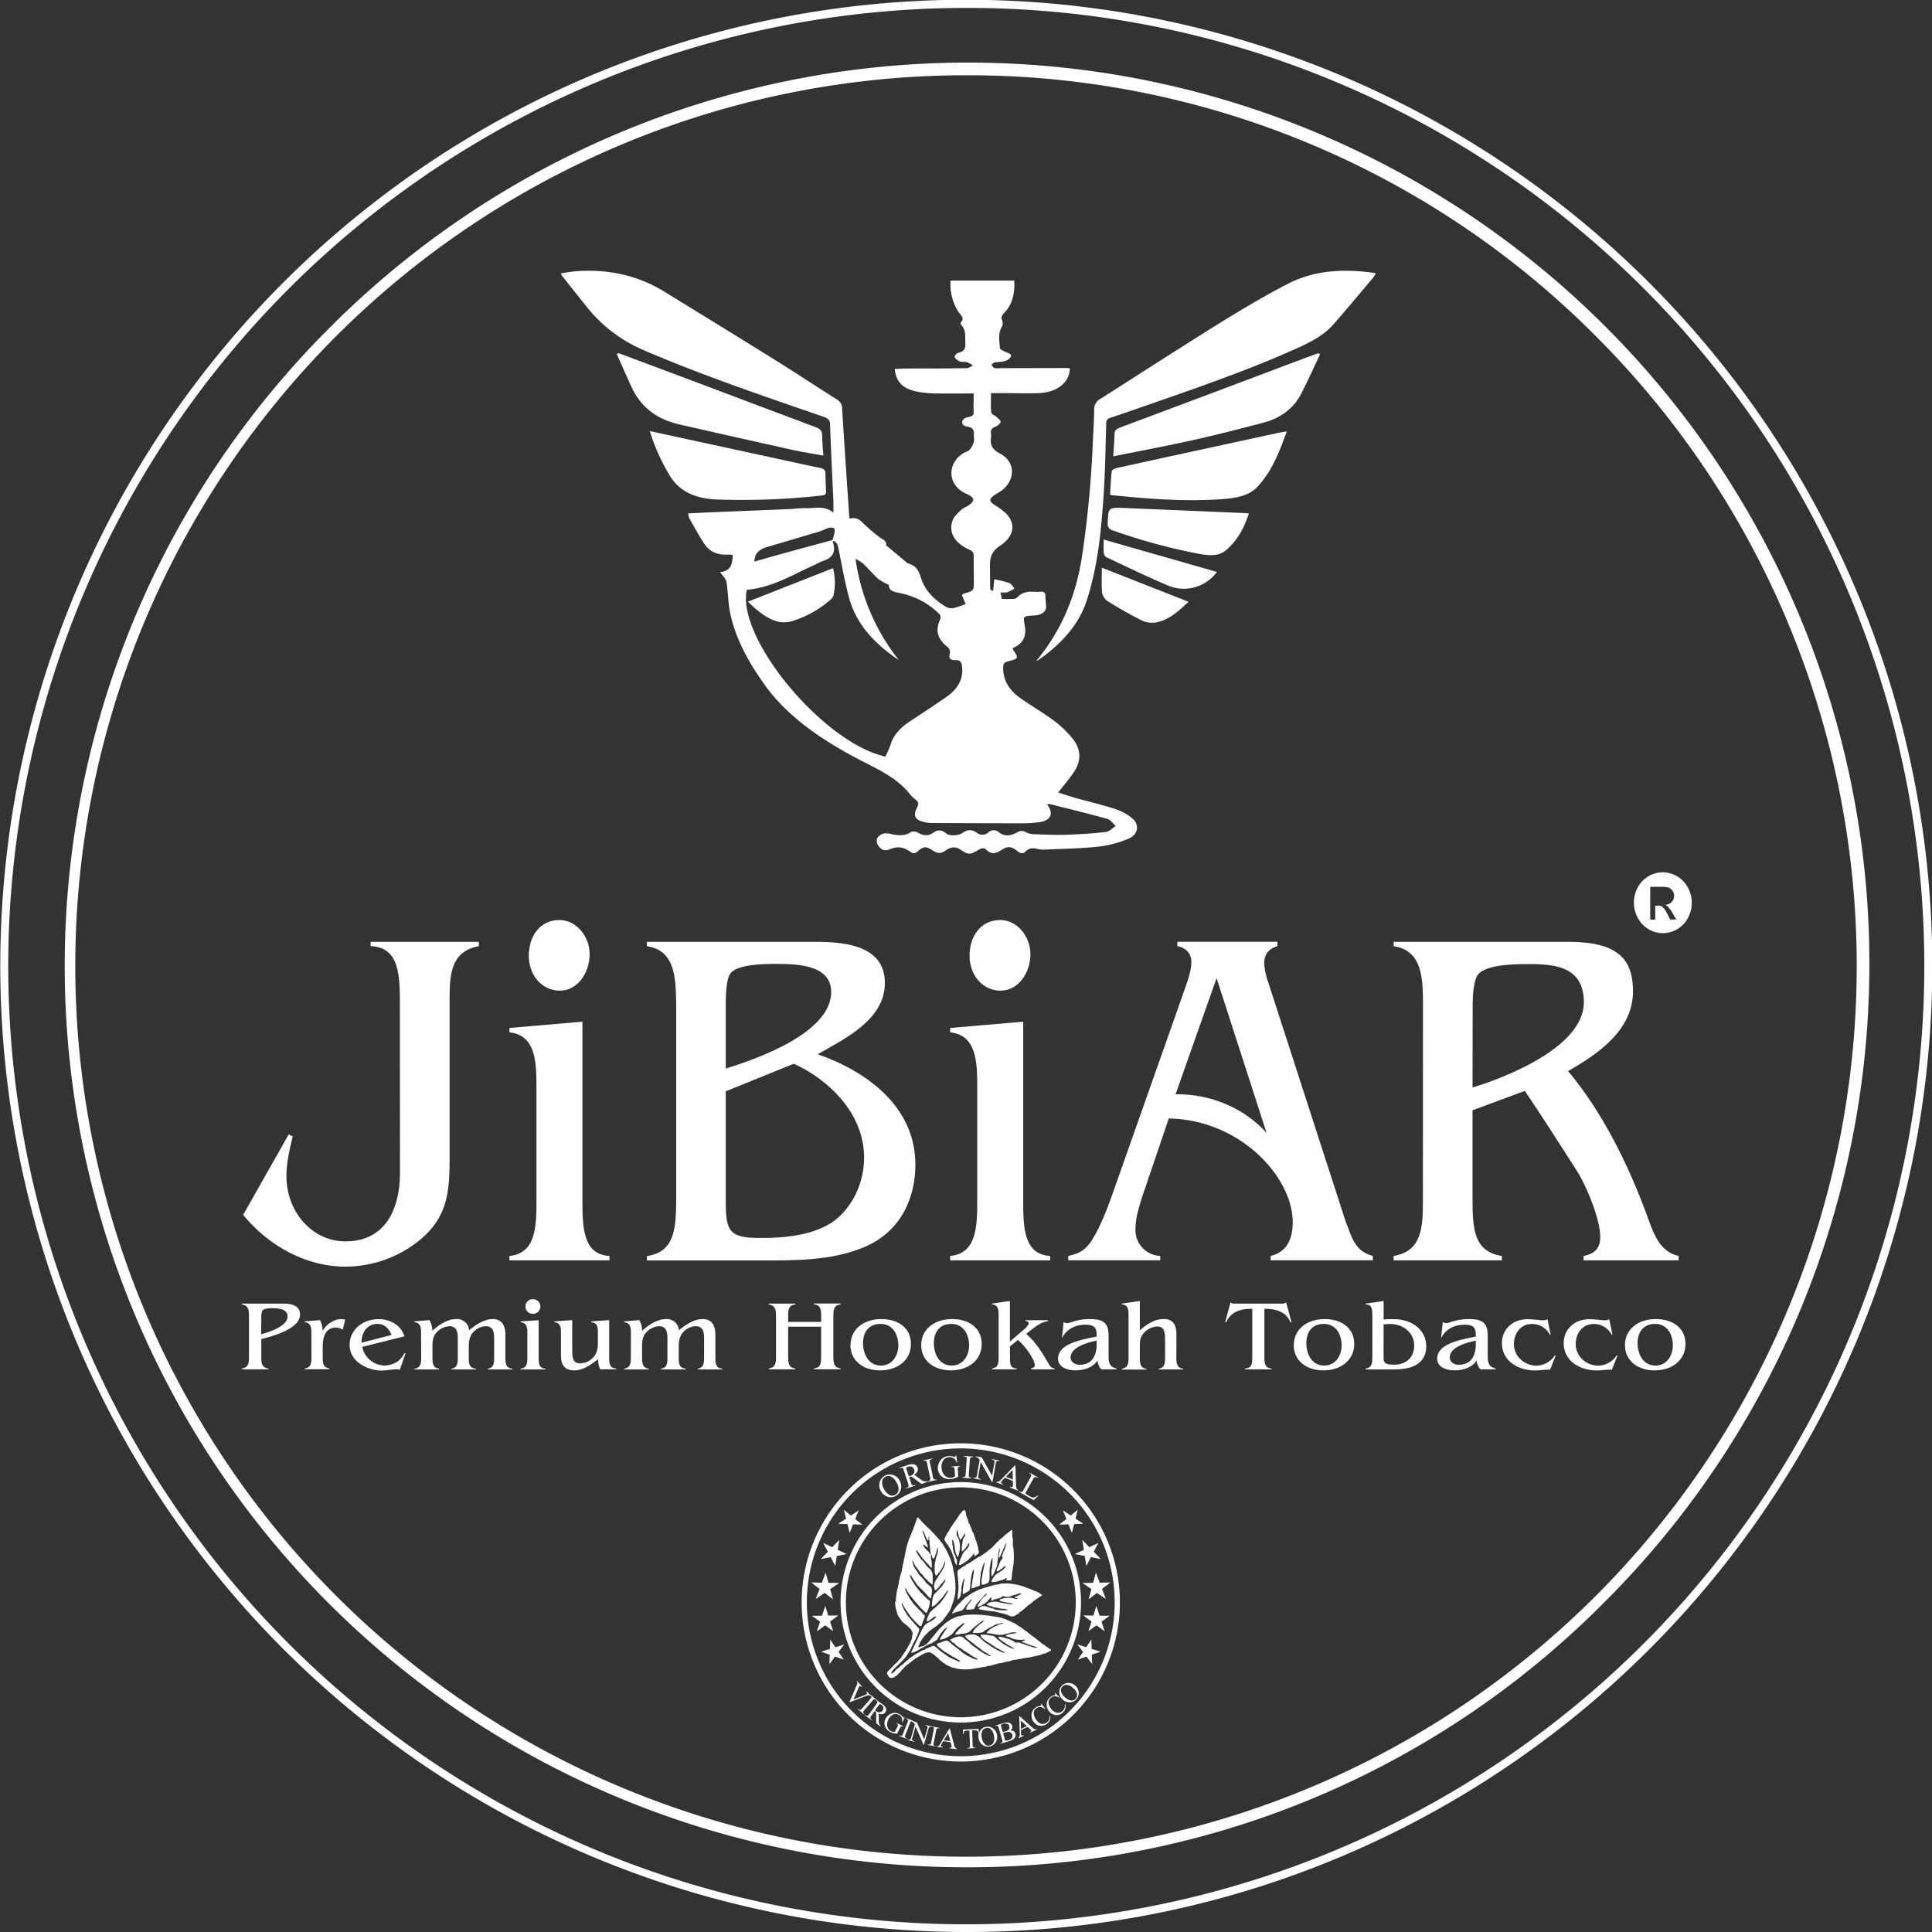 <?xml version="1.0" encoding="UTF-8"?> <svg xmlns="http://www.w3.org/2000/svg" viewBox="0 0 731.7 731.7"><rect x="0" y="0" width="731.7" height="731.7" fill="#333333" stroke="none"/> <defs> <style>.cls-1,.cls-2{fill:#fff;}.cls-2{fill-rule:evenodd;}</style> </defs> <g id="Слой_2" data-name="Слой 2"> <g id="Layer_1" data-name="Layer 1"> <path class="cls-1" d="M151.45,380.71c0-11.37-.17-22-11.09-22.37v-1.65h41v1.65c-10.92,2-11.09,11.18-11.09,21.08V439c0,12.29-.85,21.46-10.41,29.89a44.62,44.62,0,0,1-29.19,10.81c-14.68,0-29-7.88-38.58-19.61l17.24-30.44,1.54.74c-1.2,4.95-2.39,9.9-2.39,15,0,13.57,9.73,24.75,22.36,24.75,13.65,0,20.65-10.08,20.65-26.4Z"></path> <path class="cls-1" d="M220.58,386.94v67.83c0,9.9.17,20.35,10.24,20.9v1.65H192.93v-1.65c10.07-.92,10.24-11.37,10.24-20.9v-42.9c0-9.53-.17-19.8-10.24-20.9v-1.65ZM200.27,362c0-7.51,4.26-13.56,11.6-13.56,6.49,0,11.44,6.23,11.44,13s-4.43,13.75-11.26,13.75-11.78-5.87-11.78-13.21"></path> <path class="cls-1" d="M307.64,356.69c10.07,0,27.48.36,27.48,15.58,0,14.12-15.54,21.27-25.44,27,17.92,6.23,37,19.43,37,41.8,0,14.48-7,26.22-19.63,31.35-12.29,5.14-26.28,4.95-39.26,4.95H245v-1.65c10.92-1.65,10.92-11.18,11.1-21.08V380.71c-.18-10.09-.18-20.72-11.1-22.37v-1.65Zm-32.78,48c11.27-3.48,39.94-13.38,39.94-29,0-10.81-14.34-10.63-21.51-10.63-4.43,0-14.16.19-16.72,3.67-1.54,2.2-1.71,8.25-1.71,11.55Zm0,49.68c0,11.92,1,14.49,13.31,14.49,8.88,0,19.47-.92,27.15-6.05,7.51-5.32,11.94-14.85,11.94-24.39,0-16.68-13.31-29.51-26.63-35.56l-25.77,10.45Z"></path> <path class="cls-1" d="M387.52,386.94v67.83c0,9.9.16,20.35,10.23,20.9v1.65H359.86v-1.65c10.07-.92,10.25-11.37,10.25-20.9v-42.9c0-9.53-.18-19.8-10.25-20.9v-1.65ZM367.2,362c0-7.51,4.27-13.56,11.61-13.56,6.48,0,11.44,6.23,11.44,13s-4.44,13.75-11.27,13.75S367.2,369.34,367.2,362"></path> <path class="cls-1" d="M432.75,452.75c-1.37,4.22-2.73,8.62-2.73,13a9.78,9.78,0,0,0,9.39,9.9v1.65H404.58v-1.65c4.1-.92,6.32-2,8.88-5.87,3.08-4.76,5.8-11.73,7.68-17.05l27.48-77.91c1.2-3.48,2.57-7,2.57-10.63,0-3.31-2.39-5.32-5.3-5.87v-1.65h37.9v1.65c-3.08.92-5,2.93-5,6.6a25.51,25.51,0,0,0,1.54,7.15l29.19,90.2c2.56,6.6,3.58,11.55,10.41,13.38v1.65H481.23v-1.65c6.14-1.46,8.36-6.42,8.36-12.83,0-16.69-19.46-38.68-46.94-39.23Zm28-82.31-15.53,44c12.63-.19,25.6,4.76,34.48,14.67Z"></path> <path class="cls-1" d="M538.92,380.71c0-10.09-.17-20.72-11.1-22.37v-1.65h66.06c18.44,0,24.58,6.23,24.58,18.7,0,15-13.66,24-24.58,30.25,13.14,15.77,22.7,35.2,29.87,54.63,2.39,6.6,4.61,13.75,12,15.4v1.65h-36v-1.65c3.75-.73,6.31-2.57,6.31-7.15,0-7-5.46-20-9.22-25.66C590.47,433,584.83,424,577.5,413.15l-19.81,7.34V453.3c0,11.55.18,20.72,11.1,22.37v1.65h-41v-1.65c10.93-1.83,11.1-11.18,11.1-21.27Zm18.77,31.16c12.12-3.66,42.16-15.22,42.16-32.27,0-13.19-10.41-14.48-20.48-14.48-5,0-16.56,0-19.63,4-1.71,2.39-2,8.07-2,11.37Z"></path> <path class="cls-1" d="M94.29,498.67c0-2.13,0-4.32-2.72-4.63v-.33H107c3.3,0,6.62.56,6.62,4.24,0,5.26-10.23,8.1-14.67,9.19v6.52c0,2.15,0,4.38,2.72,4.61v.34H91.57v-.34c2.68-.34,2.72-2.27,2.72-4.35Zm4.61,6.66c3.15-.91,10-3,10-6.78,0-2.5-2.51-3.1-6-3.1-1,0-3.14.15-3.64,1.06a8.25,8.25,0,0,0-.3,2.57Z"></path> <path class="cls-1" d="M117.92,505.1c0-2,0-4.09-2.51-4.32v-.34l5.78-.49a9.55,9.55,0,0,1,1,4.17c1.13-2.39,4.27-4.51,6.7-4.51a5.81,5.81,0,0,1,1.84.19l-.92,3.79a5,5,0,0,0-2.59-.8c-4.06,0-5,3.71-5,7.38v3c0,3.1,0,4.69,2.52,5.07v.34h-9.3v-.34c2.46-.23,2.51-2.38,2.51-4.31Z"></path> <path class="cls-1" d="M137.19,510.1a8.8,8.8,0,0,0,8.71,7.07,9.32,9.32,0,0,0,5.07-1.85,9.09,9.09,0,0,0,2.22-2.88l.37.15-2.17,6.25a.9.9,0,0,0-.51-.23,6.66,6.66,0,0,0-.87,0,20,20,0,0,0-2.6.22,22.15,22.15,0,0,1-3.23.23c-3.51,0-11.77-2.46-11.77-9.73,0-5.64,4.86-9.73,11-9.73,4.53,0,8.59,2.46,9.76,6.51Zm11.1-4.51c-.8-2.12-2.56-4.2-5.24-4.2-4.27,0-6.24,3.67-6.11,7.12Z"></path> <path class="cls-1" d="M159.47,505.1c0-2,0-4.09-2.51-4.32v-.34l5.69-.49a8.12,8.12,0,0,1,1.09,4.05c2.27-2.08,5.66-4.43,9-4.43a4.53,4.53,0,0,1,4.9,4.24c2.43-2,5.66-4.24,9-4.24s4.77,2.39,4.77,5.91V514c0,2,.05,4.2,2.6,4.31v.34h-9.21v-.34c2.3-.26,2.35-2.38,2.35-4.31V507c0-2.5-.3-4.73-3.27-4.73a6.82,6.82,0,0,0-5,2.68c-1.34,1.82-1.34,3.83-1.34,5.91V514c0,2,0,4.2,2.64,4.31v.34H171v-.34c2.35-.19,2.38-2.34,2.38-4.31V507c0-2.42-.33-4.73-3.18-4.73a7.12,7.12,0,0,0-4.52,2c-1.63,1.59-1.89,3.26-1.89,5.34V514c0,2,0,4.12,2.48,4.31v.34H157v-.34c2.47-.19,2.51-2.34,2.51-4.31Z"></path> <path class="cls-1" d="M204,500v14c0,2,0,4.2,2.51,4.31v.34h-9.3v-.34c2.47-.19,2.51-2.34,2.51-4.31V505.1c0-2,0-4.09-2.51-4.32v-.34Zm-5-5.15a2.69,2.69,0,0,1,2.85-2.8,2.78,2.78,0,0,1,2.81,2.69,2.81,2.81,0,0,1-2.77,2.84A2.76,2.76,0,0,1,199,494.8"></path> <path class="cls-1" d="M227.29,518.61a11.27,11.27,0,0,1-.84-3.86c-2.43,2-5.53,4.24-9,4.24-3.94,0-5-2.5-5-5.64V505.1c0-2,0-4.16-2.51-4.32v-.33l6.78-.5v11.4c0,3.33.51,5,3.06,5a7.12,7.12,0,0,0,5.32-2.76c1.3-1.74,1.34-3.71,1.34-5.72V505.1c0-2.08,0-4.2-2.51-4.32v-.33l6.78-.5V514c0,1.82,0,4.32,2.6,4.24v.34Z"></path> <path class="cls-1" d="M238.94,505.1c0-2-.05-4.09-2.52-4.32v-.34l5.69-.49A8,8,0,0,1,243.2,504c2.27-2.08,5.66-4.43,9-4.43a4.52,4.52,0,0,1,4.9,4.24c2.43-2,5.66-4.24,9.05-4.24s4.78,2.39,4.78,5.91V514c0,2,0,4.2,2.59,4.31v.34h-9.21v-.34c2.3-.26,2.35-2.38,2.35-4.31V507c0-2.5-.3-4.73-3.27-4.73a6.82,6.82,0,0,0-5,2.68c-1.34,1.82-1.34,3.83-1.34,5.91V514c0,2,0,4.2,2.64,4.31v.34h-9.3v-.34c2.35-.19,2.39-2.34,2.39-4.31V507c0-2.42-.34-4.73-3.18-4.73a7.12,7.12,0,0,0-4.53,2c-1.63,1.59-1.89,3.26-1.89,5.34V514c0,2,.05,4.12,2.48,4.31v.34h-9.26v-.34c2.47-.19,2.52-2.34,2.52-4.31Z"></path> <path class="cls-1" d="M298.5,513.65c0,2.16,0,4.39,2.72,4.62v.34H291.17v-.34c2.68-.34,2.72-2.31,2.72-4.35V498.66c0-2.08,0-4.28-2.72-4.61v-.34h10.05v.34c-2.68.26-2.72,2.23-2.72,4.35v2.23H311v-2c0-2.19,0-4.43-2.72-4.61v-.34h10.05v.34c-2.68.3-2.68,2.27-2.72,4.35v15.25c0,2.12,0,4.32,2.72,4.62v.34H308.26v-.34c2.68-.19,2.68-2.19,2.72-4.35V502.45H298.5Z"></path> <path class="cls-1" d="M322.12,509.41c0-6.09,5.11-9.84,11.65-9.84S345,503,345,509c0,6.18-5.12,10-11.69,10-6.37,0-11.23-3.63-11.23-9.58m4.78-.75c0,3.82,1.84,8.51,6.82,8.51,4.15,0,6.54-3.71,6.54-7.61,0-3.74-1.8-8.17-6.74-8.17-4.74,0-6.62,3.45-6.62,7.27"></path> <path class="cls-1" d="M348.89,509.41c0-6.09,5.11-9.84,11.65-9.84S371.8,503,371.8,509c0,6.18-5.11,10-11.69,10-6.36,0-11.22-3.63-11.22-9.58m4.78-.75c0,3.82,1.84,8.51,6.82,8.51,4.15,0,6.54-3.71,6.54-7.61,0-3.74-1.8-8.17-6.75-8.17-4.73,0-6.61,3.45-6.61,7.27"></path> <path class="cls-1" d="M378.21,498.36c0-2.12,0-4.24-2.51-4.32v-.33l6.78-1v15.41l5.53-4.81c1-.83,2.73-2.73.38-3V500h8.55v.34c-2.94.38-5.12,2.39-7.25,4l-1.05.84c3.61,3.06,6,7,8.25,10.86.67,1.13,1,2.05,2.51,2.23v.34h-8.91v-.34c.71-.11,1.42-.49,1.42-1.21,0-2.31-4.23-8-6.41-9.58l-3,2.43v4c0,2.35,0,4.39,2.51,4.35v.34H375.7v-.34c2.47-.23,2.51-2.34,2.51-4.31Z"></path> <path class="cls-1" d="M417.08,518.61a5.53,5.53,0,0,1-1.42-3.4c-1.63,2.68-5.11,3.78-8.34,3.78-3.81,0-6.61-1.62-6.61-4.43,0-5.94,9.75-7.3,14.61-8.36v-.72c0-2.8-1.13-3.78-4.23-3.78-4,0-7.24,1.77-8.92,5.14l.67-6.21c.79.57,1.26.65,2.68.19a21.29,21.29,0,0,1,7.25-1.25c5.32,0,7.08,1.63,7.08,6.36v7.12c0,2.27,0,4.69,3,5.22v.34Zm-1.76-10.86c-3.3.64-9.84,2.42-9.84,6.32,0,1.78,1.59,2.8,3.39,2.8,5.36,0,6.45-4.47,6.45-7.57Z"></path> <path class="cls-1" d="M445.52,514c0,2,.05,4.16,2.6,4.35v.3h-9.3v-.3c2.39-.27,2.43-2.42,2.43-4.39v-7c0-3.67-1.09-4.58-3.1-4.58a7.34,7.34,0,0,0-5,2.5c-1.42,1.62-1.46,3.22-1.46,5.18v3.94c0,2,0,4.12,2.47,4.39v.3h-9.26v-.34c2.47-.3,2.51-2.42,2.51-4.35V498.36c0-2.08,0-4.24-2.51-4.32v-.33l6.79-1v11.13c2.43-2.16,5.44-4.28,9-4.28s4.85,2.09,4.85,5.95Z"></path> <path class="cls-1" d="M478.86,513.69c0,2.31.05,4.51,2.73,4.58v.34H471.53v-.34c2.69-.07,2.73-2.08,2.73-4.35V495.67c-5.11,0-8.29,1.48-9.89,5.15l-.37-.11,2.05-7.5a1.81,1.81,0,0,0,1.13.5c.46,0,1,0,1.34,0H484.6c.8,0,1.93.15,2.48-.5l2.05,7.5-.38.11c-1.59-3.67-4.77-5.15-9.89-5.15Z"></path> <path class="cls-1" d="M490,509.41c0-6.09,5.11-9.84,11.64-9.84S512.88,503,512.88,509c0,6.18-5.11,10-11.69,10-6.36,0-11.22-3.63-11.22-9.58m4.77-.75c0,3.82,1.84,8.51,6.83,8.51,4.15,0,6.54-3.71,6.54-7.61,0-3.74-1.81-8.17-6.75-8.17-4.74,0-6.62,3.45-6.62,7.27"></path> <path class="cls-1" d="M519.75,498.36c0-2.2,0-4.39-2.51-4.32v-.33l6.78-1v7l2.1-.11c.62,0,1.25,0,1.71,0,7.25,0,12.32,4.32,12.32,10.26,0,5.61-3.9,8.78-12.07,8.78H517.24v-.34c2.47-.3,2.51-2.42,2.51-4.31ZM524,514c0,2,.33,2.76,3.69,2.84,4.94.11,7.91-2.84,7.91-7.23,0-4.73-4-8.18-9.16-8.18-.81,0-1.64.07-2.44.15Z"></path> <path class="cls-1" d="M560.67,518.61a5.59,5.59,0,0,1-1.42-3.4c-1.63,2.68-5.11,3.78-8.33,3.78-3.82,0-6.62-1.62-6.62-4.43,0-5.94,9.76-7.3,14.62-8.36v-.72c0-2.8-1.14-3.78-4.24-3.78-4,0-7.24,1.77-8.92,5.14l.67-6.21c.8.57,1.26.65,2.68.19a21.29,21.29,0,0,1,7.25-1.25c5.32,0,7.08,1.63,7.08,6.36v7.12c0,2.27,0,4.69,3,5.22v.34Zm-1.75-10.86c-3.31.64-9.85,2.42-9.85,6.32,0,1.78,1.6,2.8,3.4,2.8,5.35,0,6.45-4.47,6.45-7.57Z"></path> <path class="cls-1" d="M587,518.88a.81.81,0,0,0-.5-.15,1.23,1.23,0,0,0-.38,0c-.46,0-1.3.07-2.22.15s-1.84.15-2.51.15c-6.75,0-12.57-3.82-12.57-10.33,0-5.23,4-9.09,9.8-9.09,1,0,2,.12,3,.19s2,.23,2.69.23a3.11,3.11,0,0,0,1.76-.42l1.21,5.83-.25.12a7.59,7.59,0,0,0-6.87-4.13c-4.44,0-6.79,3.82-6.79,7.53a7.82,7.82,0,0,0,2.14,5.49,8.86,8.86,0,0,0,6.08,2.76,8.55,8.55,0,0,0,7.29-3.89l.28.15Z"></path> <path class="cls-1" d="M610.4,518.88a.84.84,0,0,0-.51-.15,1.2,1.2,0,0,0-.38,0c-.46,0-1.29.07-2.21.15s-1.85.15-2.51.15c-6.75,0-12.57-3.82-12.57-10.33,0-5.23,4-9.09,9.8-9.09,1,0,2,.12,3,.19s2,.23,2.68.23a3.07,3.07,0,0,0,1.76-.42l1.21,5.83-.24.12a7.6,7.6,0,0,0-6.87-4.13c-4.45,0-6.79,3.82-6.79,7.53a7.85,7.85,0,0,0,2.13,5.49,8.88,8.88,0,0,0,6.08,2.76,8.53,8.53,0,0,0,7.29-3.89l.29.15Z"></path> <path class="cls-1" d="M615.42,509.41c0-6.09,5.11-9.84,11.65-9.84S638.34,503,638.34,509c0,6.18-5.12,10-11.69,10-6.37,0-11.23-3.63-11.23-9.58m4.78-.75c0,3.82,1.84,8.51,6.82,8.51,4.15,0,6.54-3.71,6.54-7.61,0-3.74-1.8-8.17-6.74-8.17-4.74,0-6.62,3.45-6.62,7.27"></path> <path class="cls-1" d="M639.21,336.1a10.84,10.84,0,0,0-9.48-5.74,10.81,10.81,0,0,0-5.38,1.48,10.58,10.58,0,0,0-4.07,4.21,12.08,12.08,0,0,0,0,11.57,10.71,10.71,0,0,0,4,4.25,10.5,10.5,0,0,0,5.49,1.54,10.79,10.79,0,0,0,5.47-1.52,10.63,10.63,0,0,0,4-4.19,12,12,0,0,0,1.48-5.81,12.27,12.27,0,0,0-1.47-5.79m-6.7,12.17-1-2a10.2,10.2,0,0,0-2-2.89A2.39,2.39,0,0,0,628,343h-1.12v5.28h-1.9V335.86H629a12.15,12.15,0,0,1,2.47.18,3.23,3.23,0,0,1,2,1.36,3.3,3.3,0,0,1,.56,1.82,3.35,3.35,0,0,1-1,2.46,3.67,3.67,0,0,1-2.37,1,2.81,2.81,0,0,1,1,.66,14.12,14.12,0,0,1,1.75,2.45l1.43,2.44Z"></path> <path class="cls-1" d="M396.64,304.66c.25.43.44.76.64,1.08,1.59,2.66.33,5-3.19,5.56a41.25,41.25,0,0,1-6.29.5c-11.59,0-23.17-.05-34.75-.09a13.2,13.2,0,0,1-2.09-.18c-4.31-.76-5.4-2.37-3.66-5.66.65-1.22.68-2.15-.59-3.08a11.53,11.53,0,0,1-2.13-2.05c-5.16-6.62-13.49-10-21.13-14.09-13.48-7.27-25.62-15.75-33.88-27.33-6-8.41-10.93-17.26-13-26.94-.85-3.95-.78-8-1.45-12-.21-1.24-1.5-2.36-2.4-3.69,4.41-.52,4.65-3.4,4.8-6.49a10.16,10.16,0,0,0-1.67-.17c-4,.28-7.12-1.07-9-3.91-2.16-3.26-4-6.68-5.88-10a5.3,5.3,0,0,1-.31-1.68c2.61-.13,5.08-.27,7.55-.38q15.94-.65,31.87-1.3a41.21,41.21,0,0,1,4.67-.33c3.56.27,7.41-1.26,10.88,1.74,0-1.87.05-3.12,0-4.37-.43-9.65-.93-19.31-1.26-29,0-1.59-.58-2.3-2.41-2.93-23.16-8-46.36-15.84-68.63-25.45a55,55,0,0,1-21.56-16.77q-4.45-5.57-8.87-11.14a6.32,6.32,0,0,1-.49-1c2.13-.29,4.08-.67,6.06-.81,12.28-.84,23.39,1.73,33.27,7.83,13.9,8.57,27.83,17.09,41.67,25.72,7.86,4.89,15.56,10,23.37,14.92a4,4,0,0,1,2.16,3.54c.81,13.62,1.77,27.26,2.69,40.88a6.82,6.82,0,0,0,.22.86c2.4-.69,3.71.33,5.1,1.76a69.61,69.61,0,0,0,6,5.13c1.12.9,2.91,1.36,2.64,3.08,0,.16.34.38.55.56l6.93,5.79a2.66,2.66,0,0,0,.88.62c3.1.89,4,2.77,4.8,5.33,1.43,4.73,5,8.55,9.95,11.32a4.34,4.34,0,0,0,2.75.19,37.09,37.09,0,0,0,4.24-1.48c-.57-1.36-1-2.46-1.42-3.41.51-.36.6-.48.73-.51,3.82-1.12,3.83-1.12,3.82-4.39s-.07-6.69-.06-10c0-1.06-.34-1.68-1.61-2.25-5.75-2.55-8.11-6.77-6.25-11.4.56-1.38,2-2.55,3.12-3.73a11,11,0,0,1,2.1-1.24c3.24-1.93,3.39-3.23-.15-4.81-8.21-3.64-6.91-13.27.41-16.08,1.16-.45,1.88-2.06,2.34-3.26.39-1,0-2.17.11-3.26.14-1.58-.55-2.59-2.55-2.85-1.6-.21-2.13-1.22-1.78-2.26a3,3,0,0,1,2.07-1.31c1.65-.22,2.25-.77,2.18-2.15-.11-2.23,0-4.47,0-6.83-5,0-9.62.08-14.22,0a41.45,41.45,0,0,1-7.41-.73c-5.29-1.1-7.75-3.72-8.26-8.51,1.45-.07,2.89-.2,4.33-.21,7.67,0,15.35,0,23-.13.76,0,1.51-.65,2.26-1a9.54,9.54,0,0,0-2.14-1.24c-.85-.25-1.95,0-2.75-.31a3.53,3.53,0,0,1-2-1.6c-.16-.43.75-1.53,1.39-1.67,2.5-.54,2.75-1.93,2.64-3.69-.13-2.28.4-4.64-1.41-6.69-.26-.29-.5-.9-.33-1.08,1.69-1.69-.06-2.84-.91-4.1A19.34,19.34,0,0,1,360,106.26h24.13c.2,4.5-.44,8.81-4,12.48a2.13,2.13,0,0,0-.62,2.56,2.84,2.84,0,0,1,0,2.32c-1.64,2.65-1,5.43-.82,8.16,0,.57,1.43,1.17,2.32,1.58s2.34.67,1.76,1.82a3.91,3.91,0,0,1-2.2,1.57c-1.23.36-2.64.29-3.92.56-.45.09-1.14.72-1.07,1a2.19,2.19,0,0,0,1.24,1.12,6,6,0,0,0,1.85,0l24.66-.05c.62,0,1.23.06,1.84.09-.06,5.29-4.64,9.1-11.64,9.4-4.84.2-9.7,0-14.55,0h-3.66c0,2.56-.13,5,.1,7.39.05.59,1.36,1.06,2,1.66s1.58,1.26,1.53,1.85-1,1.46-1.77,1.75c-1.46.53-2.06,1.25-1.88,2.52a7.23,7.23,0,0,1,0,1.74c-.31,2.58.33,4.41,3.43,6,6,3.14,5.92,10.21.39,14.16-.89.63-1.9,1.13-2.78,1.77-1.76,1.27-1.63,2.21.19,3.45a25.35,25.35,0,0,1,4.79,3.61c3.43,3.92,2.69,8.45-2.59,11.93-3.27,2.15-3.85,4.6-3.8,7.58s0,5.79.09,8.69c0,.3.32.59,1.1.86.14-1.4.28-2.8.44-4.44a45.75,45.75,0,0,1,5.65,1.4c.87.34,1.34,1.38,2,2.11a17.53,17.53,0,0,1-2.72,1.41,9.31,9.31,0,0,1-2.53.05c.17,1,.3,1.74.42,2.45a30.52,30.52,0,0,0,5-.07c.83-.15,1.37-1.18,2.19-1.62a8.11,8.11,0,0,1,2.93-1c1.45-.14,3,.18,4.42,0s1.94.38,2,1.48c0,1.4.19,2.78.27,4.17.1,1.77-1.78,3.19-4.32,3.32-4.37.21-4.43.21-3.8,3.64.67,3.69-.05,6.84-4.54,8.74a3.31,3.31,0,0,0,.28.78c2,3,2,3.19-2,4.2-1.36.35-1.81.89-1.86,2-.21,4.7,1.92,8.62,6.11,11.66s8.89,5.71,13.06,8.8a40.24,40.24,0,0,1,7,6.69c3.46,4.21,3.48,8.72.39,13.12-1.7,2.44-3.67,4.75-5.76,7.43,2.21.69,4.27,1.39,6.37,2,5,1.4,10.16,2.61,15.1,4.19a20.62,20.62,0,0,1,6.25,3.29c3.21,2.49,2.82,6.33-1.08,8a40.19,40.19,0,0,1-11.23,3c-6.73.73-13.56.81-20.35,1.14a10.36,10.36,0,0,1-2.79-.22c-1.8-.45-3.31-.45-4.59.92-1,1.07-2,.75-3.12-.14-2.31-1.84-3.6-2-6.15-.34-2.07,1.34-3.79,1.64-5.62-.17-.9-.91-1.84-.57-2.86,0-3.5,2-3.76,2-7.1-.13-2.1-1.37-3.91-.65-5.49.45s-2.95,1.23-4.77,0c-2.66-1.78-3.54-1.63-5.89.39a1.88,1.88,0,0,1-2.62.1c-2.89-2-4.93-2.17-8-.93a3.59,3.59,0,0,1-2.41.17c-2-1.09-2.93-3.25-2-4.71a4.42,4.42,0,0,1,2.61-1.55,8.45,8.45,0,0,1,3,.39c2.43.44,4.75.61,6.91-.84a3,3,0,0,1,2.4,0c2.38,1.42,4.06,1.61,6.25.16a3.41,3.41,0,0,1,4.66.26c1.3,1.11,4.63,1,6.25-.1,1.78-1.25,3.43-1.51,5.4-.15a3.36,3.36,0,0,0,4.54-.18,2.94,2.94,0,0,1,3.82,0c2.4,1.86,4.67,1.37,7,.08a3,3,0,0,1,3.37,0,7.5,7.5,0,0,0,3.26.72c4,.14,7.92.33,11.87.2,5.05-.17,10.13-.49,15.13-1.07,1.33-.15,2.47-1.49,3.69-2.28-1.07-.92-1.94-2.31-3.24-2.68-7.17-2-14.45-3.77-21.69-5.6a3.56,3.56,0,0,0-.83,0m-81.53-100a22.55,22.55,0,0,0,.78-2.75c.1-.6.16-1.46-.24-1.77a3.19,3.19,0,0,0-2.15,0c-1.1.3-2.06.92-3.15,1.24q-10,3-20,5.92c-3.13.91-4.65,2.56-4.84,5.54,3.87-1.1,7.69-2.2,11.52-3.26,6.06-1.66,12.13-3.29,18.19-4.94a5.48,5.48,0,0,0,.13,1.15c1.06,3.33-.08,5.72-4.21,6.94a20.64,20.64,0,0,0-2.41,1.18c-8.42,3.67-16.09,8.72-26.05,9.6-4,18.16,28.79,57.85,52.44,63.18a29.33,29.33,0,0,0,1.92-4.25c1.08-4,4-6.89,7.77-9.35q6.72-4.37,13.3-8.88c4.51-3.09,6.75-7,6.05-11.91-.19-1.39-.62-2.18-2.47-2.14-2.23.06-2.53-.9-2.13-2.51a2.53,2.53,0,0,0-.68-2.36c-4-3-4.94-6.37-3-10.46a2.13,2.13,0,0,0-.22-2.09,29.34,29.34,0,0,0-15.1-8c-3.31-.72-3.84-1-4.17-3.15a21.34,21.34,0,0,1-3.94-2.18c-2-1.86-3.77-3.94-5.73-5.86a17.47,17.47,0,0,0-2.87-1.76A79.2,79.2,0,0,0,340.44,250c-9.17-6.12-16.05-13.56-18.74-23.14-1.78-6.32-2.83-12.77-4.16-19.17-.28-1.32-.54-2.57-2.43-3"></path> <path class="cls-1" d="M392.49,250.28c9.85-11.88,15-25.05,17.24-39.18a401.26,401.26,0,0,0,4.19-44.65c.18-3.8.47-7.6.46-11.39a4.49,4.49,0,0,1,2.48-4.08c15.24-9.67,30.35-19.48,45.69-29,8.1-5,16.39-9.92,25-14.39,10.2-5.33,21.54-5.91,33.43-4.15a5.89,5.89,0,0,1-.56,1.27c-5.18,6.12-10.27,12.3-15.6,18.33-3.48,3.93-8.4,6.51-13.51,8.81-17,7.68-34.88,13.94-52.73,20.17-6,2.09-11.95,4.19-18,6.19-1.26.42-1.58,1-1.62,2-.3,9.6-.4,19.2-1.09,28.77-.92,12.91-2.19,25.81-6.28,38.39-3,9.3-9.69,16.61-18.51,22.73a3.23,3.23,0,0,1-.6.2"></path> <path class="cls-1" d="M234.37,133.78,267,146c14,5.28,28,10.59,42,15.81,1.69.63,2.34,1.41,2.36,2.9,0,2.49.28,5,.47,7.83-4-.73-7.67-1.26-11.25-2.05q-21.72-4.82-43.4-9.77c-9.06-2.08-14.81-7.12-18.06-14.25-1.88-4.12-3.69-8.26-5.54-12.4l.78-.33"></path> <path class="cls-1" d="M421.64,172.75c.19-3.23.38-5.92.48-8.61.05-1.2.79-1.74,2.07-2.22q34.8-13,69.55-26.14l5.45-2,.75.4c-2.37,5-4.6,10-7.17,15-2.74,5.28-7.45,9.07-14.15,10.85-8.78,2.32-17.58,4.6-26.47,6.58-9.94,2.22-20,4.08-30.51,6.2"></path> <path class="cls-1" d="M246.11,163.26,294,173.65c5.52,1.19,11,2.42,16.56,3.56,1.48.3,2.06.88,2.06,2.12,0,2.26.1,4.51.25,6.76.07,1.07-.4,1.44-1.69,1.57a269.68,269.68,0,0,1-40,1.49c-8.27-.41-14.25-3.26-17.8-9.5a76.58,76.58,0,0,1-7.29-16.39"></path> <path class="cls-1" d="M487.33,163.39c-2.7,7.54-5.36,14.58-10.79,20.66-3.45,3.88-8.65,4.64-13.93,5-14,1-27.95-.1-42.19-1.59.18-3.09.27-6.09.63-9.07.05-.45,1.25-1,2-1.17,11.4-2.52,22.82-5,34.23-7.46l27.2-5.91c.73-.15,1.48-.24,2.81-.46"></path> <path class="cls-1" d="M473,194.47c-1.79,5.24-4.14,10.11-8.78,14-2.68,2.22-6.33,1.95-9.56,1.38a219.45,219.45,0,0,1-33.13-8.94,2.53,2.53,0,0,1-2-2.83c.18-5.95.13-6,7.19-5.66l45,1.91a13.59,13.59,0,0,1,1.36.18"></path> <path class="cls-1" d="M417.3,215l32.83,12.91c-3.74,3.42-7.05,6.81-12.39,7.84a9.43,9.43,0,0,1-5.37-.8c-4.45-2.23-8.74-4.7-12.88-7.29a4.91,4.91,0,0,1-2.1-3.3c-.28-3-.09-6-.09-9.36"></path> <path class="cls-1" d="M460.87,216.61a15.51,15.51,0,0,1-18.41,5.2c-7.92-3.35-15.58-7.09-23.32-10.71a2.17,2.17,0,0,1-1.1-1.48c-.14-1.58-.05-3.19-.05-5.28l42.88,12.27"></path> <path class="cls-1" d="M283.25,227.88l32.23-12.7a21.94,21.94,0,0,1,.18,10.34,2.87,2.87,0,0,1-.85,1.34,39.66,39.66,0,0,1-15.39,8.55,10.55,10.55,0,0,1-5.83-.29c-4.16-1.45-7.12-4.21-10.34-7.24"></path> <path class="cls-1" d="M365.85,707.19A341.34,341.34,0,0,1,124.49,124.48,341.34,341.34,0,1,1,607.21,607.21,339.08,339.08,0,0,1,365.85,707.19Zm0-678.68A337.34,337.34,0,0,0,127.31,604.38,337.34,337.34,0,0,0,604.39,127.31,335.16,335.16,0,0,0,365.85,28.51Z"></path> <path class="cls-1" d="M365.85,731.7A365.94,365.94,0,0,1,223.44,28.75,365.94,365.94,0,0,1,508.25,703,363.65,363.65,0,0,1,365.85,731.7Zm0-728.7A362.94,362.94,0,0,0,224.61,700.18,362.94,362.94,0,0,0,507.08,31.51,360.55,360.55,0,0,0,365.85,3Z"></path> <path class="cls-2" d="M353.43,590.28c-.25-.13-.38-.68-.48-1s.06-.19-.21-.41c-.17.18,0-.08-.14.25a3.3,3.3,0,0,0,.1,1.46,2,2,0,0,0,0,.26,1.54,1.54,0,0,0,.08.29,13.94,13.94,0,0,1,.12,2.53c-.38,0-.31,0-.54-.23L351.13,592c-.09-.09-.09-.07-.2-.18s-.07-.09-.18-.2l-.77-.79,0-.05-.57-.59,0-.05-1.46-1.95a1.77,1.77,0,0,1-.16-.23l-.47-.69-.09-.11,0-.06L347,587a2.49,2.49,0,0,0,.42,1.38,12.63,12.63,0,0,0,1.29,1.92l.12.17a2.43,2.43,0,0,0,.56.6c.37.34,0,0,.3.35l.28.32.1.09c.18.21-.13-.17.13.16a13.6,13.6,0,0,0,1,1.32l.92.84c1.17,1.19,1.12,2.07,1.11,3.83l0,2.08c-.37,0-.19,0-.4-.18l-.16-.13a6.1,6.1,0,0,1-1.41-1.21l-.27-.32c-.27-.29-.58-.41-.81-.72l-.75-1c-.27-.39-.7-.59-1-1s-.15-.38-.4-.67l-1.26-1.66a1.2,1.2,0,0,1-.11-.17l-.75-1.38,0-.06-.3-.64a1.11,1.11,0,0,0,0,.74.21.21,0,0,0,0,.07s0,0,0,.07l.34,1c0,.13,0,.21.06.32.12.37,0,0,.21.33l.26.42,0,.06.89,1.26c.17.23.32.64.5.85l.22.27a9,9,0,0,0,1,1.06l1.16,1.36c.21.28.07.12.27.4l.32.38c1.29,1.27,2.32,1.38,2.12,3.52a17.85,17.85,0,0,1-.33,1.79c-.09.48,0,.42-.24.5s-.14,0-.5-.37l-1.81-2a13.92,13.92,0,0,0-1.23-1.21l-.05,0-1.08-1.15-.05,0-.24-.25,0-.05-2.13-3.11c-.21-.33-.31-.61-.72-.72a5.67,5.67,0,0,0,1,2.31l.54.83,0,.06,0,.06.64,1,1.26,1.56a.48.48,0,0,0,.09.11,6.69,6.69,0,0,0,1.27,1.34,11.52,11.52,0,0,0,1.19,1.23l.85.8c.79.68,1.1.05.37,3a2.88,2.88,0,0,1-.3.77l-.3.79c-.13.27-.1-.19-.2.48a.67.67,0,0,1-.59-.21l-1.5-1.41c-.42-.37-.76-.88-1.15-1.28l-.14-.15a1.09,1.09,0,0,1-.22-.26,2.36,2.36,0,0,0-.25-.33l-.79-.88a1.56,1.56,0,0,0-.26-.3l-1.9-2.47-.12-.17a13.4,13.4,0,0,1-1.11-2c-.11.15-.13-.14-.12.41s.29.82.43,1.37,0,0,.4.61l.11.2,0,.06,0,.07.55.9,0,.06,0,.06,0,.06.7.94c0,.06.23.29.27.33a2.22,2.22,0,0,1,.22.34l.24.36c.19.31,0,0,.2.29l.05.05,1.47,1.51,0,.06.09.1.15.15,1.42,1.39a.12.12,0,0,0,.05.05l0,.06c.33.35.48.76,1,.87a3,3,0,0,1,.05.6,8.58,8.58,0,0,1-.67,1.8l-.32.84c-.25.58-.29,1.79-1.58.27l-.35-.34-.15-.14-.44-.44,0,0-.16-.13c-.12-.11,0,0-.14-.15l-1.47-1.63c-.32-.33-.16-.16-.36-.49,0,0,0,0,0-.06s0-.05,0-.06c-.24-.37-.43-.47-.68-.89l-1.13-1.58-.11-.16-.82-1.53c-.09-.12,0,0-.12-.18s0-.21-.14-.4c-.21.38,0,.74.13,1.13l.2.56a1.31,1.31,0,0,1,.08.21l.15.34c.38.79,1,1.63,1.17,2a8.23,8.23,0,0,0,1.26,1.67l.55.68c.28.39,1,1.06,1,1.11l.08.12,0,.06.74.73s0,0,0,.05l.61.66c.14.14.45.36.52.54a2.92,2.92,0,0,1-.32,1.63l-.45,1.11c-.06.14-.22.29-.32.52a5.14,5.14,0,0,1-.34.94,8,8,0,0,0-.77,1.37L344.66,625c-.33.61-.15.16-.68,1.06l-.11.17a2.55,2.55,0,0,1-.14.24l0,.07,0,0-1,1.39a14.91,14.91,0,0,0-1.22,1.3l-1,1c-.33.34-.78.69-1.07,1-.64.77-1.87,1.49-1.86,2.57.53-.07.8-.42,1.21-.78a1.37,1.37,0,0,0,.33-.36c.23-.27,0,0,.28-.3.45-.42,1-.7,1.43-1.18l.14-.15.21-.18.34-.25s0,0,.05,0l.15-.14.05,0,1.89-1.71c.14-.12.25-.16.38-.29s.16-.25.32-.36c.31-.21.54-.28.84-.52l1.34-1,.05,0,1.18-.65.07,0,1-.62a3.21,3.21,0,0,1,1-.4c.59-.17.17,0,.4-.2l.62-.35a12.55,12.55,0,0,1,1.59-.64l.13-.07.46-.22a1,1,0,0,1,1,.13,1.47,1.47,0,0,1,.52.33l.05.05.2.2.17.12,1.14,1,.06.05,2.8,2,.19.1.25.15.32.24.06,0c.25.16.63.23.87.39a19.42,19.42,0,0,0,1.9.83c.39.2.63.4,1,.17,0-.31-.16-.32-.76-.68l-1.52-.9a3.88,3.88,0,0,0-.7-.3l-.83-.61-.33-.15-2-1.22,0,0-2-1.62,0,0a2,2,0,0,1-.62-1.12c.35-.21,1.18-.43,1.6-.61l1.63-.6c.66-.18,1.17.21,1.69.62l1.24,1.1.06,0,2.9,2.26s0,0,0,.05l.8.65.05,0,.65.41s0,0,.05,0l.48.39c.34.26.57.18,1,.48l1,.54c.38.18,1.87.81,2.29.61-.11-.28-.43-.46-.7-.64l-.73-.34-.07,0-1.35-.86-.05-.05-.11-.09-.1-.09-2.09-1.3c-.52-.32-.9-.7-1.48-1.05l-.06,0-.06,0-1.37-1c-.31-.24-.38-.51-.65-.69a1.87,1.87,0,0,0-.4-.2c-.41-.19-.21-.09-.43-.33l-.5-.48-.13-.17c-.08-.14,0,.15-.09-.23l1.75-.83c.32-.12.67-.11,1-.24l.13-.06a1.13,1.13,0,0,1,.32-.06,2.39,2.39,0,0,1,1.34.19c.59.27.72.73,1.21,1,.23.13.32.09.5.26,0,0,.09.12.13.16a6.66,6.66,0,0,0,.85.71c.2.18.07.05.19.2l.41.46,1.23.9c.34.29.74.47,1.06.77l.7.5a10.24,10.24,0,0,0,1.35.88l.71.44.23.16,1.33.6c.61.31.69.22.91.08-.15-.31.22.13-.1-.11l-2.47-1.52c-.29-.16-.08,0-.29-.19l-.65-.43a12.41,12.41,0,0,0-1.18-.94l-.24-.15-.12-.08L366.79,621a1.65,1.65,0,0,1-.33-.24c-.69-.7-1-.66-.84-1.32a7.6,7.6,0,0,1,3.71-.35l1.54.83c.24.24,0,0,.18.21l0,.05.05.06,1.37,1.26c.38.27.08,0,.36.32s.06,0,.44.32l2.09,1.4a2.55,2.55,0,0,1,.4.27,2,2,0,0,0,.43.25,12.22,12.22,0,0,0,1.36.79l1.2.55c.34.13.08,0,.25.12l.51.18a1.17,1.17,0,0,1,.21.08,1.13,1.13,0,0,0,.87.06c-.13-.32.07,0-.25-.19l-.13-.07a.85.85,0,0,1-.19-.1l-2.36-1.24-.06,0L374.22,622l-.06,0s0,0-.06,0l-.89-.67c-.13-.09-.17-.08-.31-.17l-.5-.47-.16-.14a1.56,1.56,0,0,1-.6-.65c-.21-.31-.12-.08-.22-.28l0-.47a9.58,9.58,0,0,1,3.08.15c1.07.34,1.48-.2,2.63,1l.55.51a.64.64,0,0,0,.15.14l.29.2.05,0a8.41,8.41,0,0,0,1.24,1l.28.21.05,0,.41.36.9.47a9.38,9.38,0,0,0,1.32.71,3.71,3.71,0,0,0,1.64.51c-.08-.46-.06-.19-.41-.39l-1.67-.94c-.36-.21.37.2-.13-.07l-1.95-1.33a7.84,7.84,0,0,1-1.48-1.15c-.22-.25-.19,0-.24-.49a1.35,1.35,0,0,1,1-.07c.15,0,.6.13.85.2l2.3.63,1.42.7.19.1c.19.12.4.42.6.48.49.13,1.09-.21,1.8.12l1.94.67c.81.27,3.9,1.43,4.64,1.15a3,3,0,0,0-.95-.44l-1-.3-.08,0a7.74,7.74,0,0,0-1-.36l-.4-.15-.07,0-1.37-.57c-.5-.19-.89-.09-1-.56l1.2-.41c0-.37-.28-.25-.75-.25a11.14,11.14,0,0,1-3.35-.19l-1.12-.4c-.4-.14-.34-.24-.7-.35a5.86,5.86,0,0,1-1.36-.43c.14-.33.44-.36.79-.5a3.09,3.09,0,0,1,1.07-.29l1.66-.26a1.26,1.26,0,0,0,.28,0c.27-.09.11,0,.25-.17l-.16-.08c-.69-.2.46.07-.18-.05a6.25,6.25,0,0,0-1.93.06c-.58.11,0,.06-.52.21l-2.59.61a13.36,13.36,0,0,1-1.55,0,11.68,11.68,0,0,1-1.36-.26,6.27,6.27,0,0,1-1.33-.21,6.34,6.34,0,0,0-1.58-.11c0-.42.12-.45.38-.76a3.67,3.67,0,0,1,.68-.58L375,617a.44.44,0,0,1,.11-.08l1.4-.82a.9.9,0,0,1,.19-.11l.2-.09a.07.07,0,0,0,.06,0l.62-.26c.47-.15.35-.26.88-.38a5.82,5.82,0,0,1,1-.33c.45,0,.33.13.45-.16-.66-.27-1.1.09-1.46.16a7.8,7.8,0,0,0-1.54.41l-1.49.82-.07,0-.06,0-1.48.87s0,0-.05.05c-.34.33,0,0-.55.3-.92.45,0,1.19-4.78,1a2,2,0,0,1,.33-.82,6.25,6.25,0,0,1,.92-1.1l1.14-1.09c.29-.31,1.67-1.14,1.83-1.54a.41.41,0,0,0-.41,0l-.79.45,0,0L369.28,616l-.15.14-.81.66a1.47,1.47,0,0,0-.28.28l-.82.84-.88.46c-.23.11-.56.13-.86.23a15.13,15.13,0,0,1-1.85.2c-.44.1,0,.15-.7.21-.35,0-.75,0-1.1.06,0-.62.39-.87.74-1.26l.65-.81,0,0c.23-.22.45-.28.62-.52l0-.06.08-.12a5.66,5.66,0,0,1,.49-.49l.05,0,0,0,.33-.35c.24-.26.39-.28.44-.74-.54,0-.28,0-.71.28l-.95.69-.18.12-.31.26-.06,0s-.14.12-.15.14a11.92,11.92,0,0,0-1.8,2.08l-.76.79a.12.12,0,0,0-.05.05,9.67,9.67,0,0,1-1.67,1l-.57.32c-.36.16.12,0-.38.16l-.75.21a2.5,2.5,0,0,1-.88.11c0-.24,0-.12.05-.33l.06-.15,0-.06c.23-.5.49-.69.82-1.29l1.35-2.05c.23-.28.52-.47.55-.82l-1.24.81-1,1.24a6.31,6.31,0,0,0-.66.88l-.51.87a.09.09,0,0,0,0,.06c-.16.27-.11.19-.26.42a3.46,3.46,0,0,1-.31.47l-.14.15-.05,0-.09.09-.06,0a10.58,10.58,0,0,1-1.41.91l-.34.24a2.32,2.32,0,0,1-.66.21c-.51.14-.35.15-.73.35l-1.94,1.06-.13.07-.06,0c-.4.25-.51.16-.88.47l0,.05-1,.6-.21.09-.14.07-.06,0a4.71,4.71,0,0,1-1.89.64,3,3,0,0,1,.39-1l1.55-3.22c0-.08.07-.18.12-.27l.35-.72,0-.06,1.62-3.33c.06-.12.06-.16.12-.27l.8-1.33a5.57,5.57,0,0,1,1.15-1.06l.83-.43.06,0,1.27-.77.05,0,.61-.56a1.88,1.88,0,0,0,.46-.43c.21-.36,0,.08.09-.24-.14-.09,0-.06-.25-.08a1,1,0,0,0-.63.23s0,0-.06,0L352,613.7a2.1,2.1,0,0,1-1,.33,4.82,4.82,0,0,1,.39-1.67,7.28,7.28,0,0,1,.53-1.09,2.53,2.53,0,0,1,.6-.95c.52-.43.55-.66,1.19-1.05l2.22-2,.86-1.09.26-.32c.12-.16.18-.29.27-.41a12.78,12.78,0,0,0,.83-1.19l.15-.34c.25-.61.39-.48.62-1,.1-.25,0,0,.06-.15s.13-.24,0-.46l-.31.34a12.14,12.14,0,0,0-1,1.36l-1.18,1.53c-.12.12-.06,0-.2.18a19.62,19.62,0,0,0-1.47,1.55l-.64.62-.05,0a2.22,2.22,0,0,1-.6.34c-.33.16-.14.18-.64.26a20.23,20.23,0,0,1,.26-2.7,5.37,5.37,0,0,1,.62-1.95l0-.05.05,0,.62-.64.15-.14,1.38-1.46a5.54,5.54,0,0,0,.76-.77l.19-.3.9-1.42a1.63,1.63,0,0,0,.26-.91l-.14.12a8.32,8.32,0,0,0-.87,1l-.05.06-.76.78,0,.05a.7.7,0,0,0-.13.18l-.46.61-.05.05-.63.63-.05,0c-.36.37-.26.55-.83.68a9.65,9.65,0,0,1-.32-1.15,3.09,3.09,0,0,1,0-1c.1-.48,0,0,.13-.35a6.59,6.59,0,0,1,.21-.85l1.92-3a.75.75,0,0,1,.07-.12c.15-.22,0,0,.13-.17l0,0,.05,0,1.16-2.13c.14-.29.16-.49.29-.78a4,4,0,0,0,.23-1.78,10.13,10.13,0,0,1-.59,1.59,7.87,7.87,0,0,1-1,1.89l-.25.44a.5.5,0,0,0-.08.12l-1.16,1.43c-.21.19-.13.12-.44.23-.71-.78-.46-3.06-.45-4.16a4.23,4.23,0,0,1,.18-.94c.1-.31.06-.54.14-.89l.75-2.58a3.62,3.62,0,0,0,0-2.07c-.13.21-.09.24-.14.51l-.33,1.25a8.56,8.56,0,0,1-.46,1.38,2.26,2.26,0,0,0-.08.3c-.16.62-.16.37-.43.71s.1.11-.2.19M351.34,586a1,1,0,0,1-.66-.34l-.57-.48a.89.89,0,0,0-.48-.22c0,.35.08.25.11.31l0,.07s0,0,0,.07a1.47,1.47,0,0,1,.06.14c.12.25,0,.1.14.23l.58.78.05.05.09.09.24.24.59.58c.58.48.44.93,1,1.41l-.5-5.26a1.89,1.89,0,0,1-.08-.83c0-.91-.08-.79-.25-1v1.47c-.2,0-.14,0-.24,0l-.12-.06c-.31-.22-.23-.3-.37-.56l-.31-.66,0-.07-1-2.12,0-.06,0,0-.09-.11c-.08.1-.16-.15-.12.4a8.25,8.25,0,0,0,.43,1.15c.11.22.16.52.27.79l1.26,3.4a2.72,2.72,0,0,1,0,.64M363,600.86a13.43,13.43,0,0,1-.13,2.36,14,14,0,0,0-.18,2.5c.41-.1.44-.28.69-.6.48-.62.35-.57.47-1.35a8,8,0,0,0,.26-1.74,6.24,6.24,0,0,1,.09-1.24l.23-1.08a7.17,7.17,0,0,1,.49-1.41c.15-.4-.05-.25.21-.48.33.47,0,.92-.07,1.32-.15.59-.11,1.58-.29,2.15a8.36,8.36,0,0,0-.1,2.45,3.48,3.48,0,0,0,.88-.41l1.05-.61.06,0c.53-.36.32-.1.64-.81a8.48,8.48,0,0,0,.19-2.16l.4-2.92a1.94,1.94,0,0,1,.16-.57c.34-.92-.21-.22.45-1.39l.22-.56.13.38a11.49,11.49,0,0,1-.28,2.14c0,.7-.24,1.18-.27,1.84a3,3,0,0,1-.15.89,10.72,10.72,0,0,0-.17,2,2.58,2.58,0,0,0,.79-.21l1.34-.52.06,0,.06,0c.49-.19.83-.09.91-.74a16.77,16.77,0,0,1,.16-2.77c.2-.66,0-1.38.23-2l.13-.24c.21-.48.33-1.53.5-1.93l.07-.12a5.71,5.71,0,0,1,.38-.87,3.64,3.64,0,0,0,.25-.67c.12,1.15-.69,3.8-.84,5.21a1.56,1.56,0,0,1-.08.51,8.4,8.4,0,0,0-.15,2.94,2.64,2.64,0,0,0,1.35-.2c.67-.26,1.1-.38,1.45-1.06a.52.52,0,0,0,.06-.13c.26-.6-.06-4.3.33-5.68a2.24,2.24,0,0,0,.07-.44,5.08,5.08,0,0,1,.22-1.23,8.78,8.78,0,0,1,.61-1.58,30.81,30.81,0,0,1-.19,4l0,.07a2.59,2.59,0,0,0-.21,1.07c0,.66,0,1.33,0,2,.37-.11.18-.06.32-.17a3.5,3.5,0,0,0,.67-1,4.29,4.29,0,0,0,.35-.94l.48-1.14,0-.06.11-.19a1.06,1.06,0,0,0,.14-.33c.11-.39.29-2.35.35-2.59l.16-1.22a6,6,0,0,1,.18-1.63l0-.07c.17-.39,0-.85.22-1.19.43.76-.13,1.71-.14,2.49,0,.35,0,.7,0,1,.3-.13.17-.1.36-.34a10.69,10.69,0,0,0,.68-1.46c.4-.72.66-1.59.85-1.94l0-.06c.27-.45.58-1.27.89-1.87a2.07,2.07,0,0,1-.07.79,1.86,1.86,0,0,1-.24.71,11.59,11.59,0,0,1-.46,1.48c-.26.41-.09-.28-.32.63l-.38,1.06a.74.74,0,0,0-.05.74c.1.26.11-.23.14.38a7.62,7.62,0,0,1-.69,1l-.27.51s0,0,0,.06l-.39.8a1.73,1.73,0,0,0-.08.33c-.1.38,0,.13-.17.38l-.54,1.17a2.54,2.54,0,0,0-.1.88,2.57,2.57,0,0,0,.92-.42l.06,0,.34-.25a8.89,8.89,0,0,0,1.1-.84l.45-.41.06,0,.24-.15.06,0,.18-.14a1.49,1.49,0,0,1-.13.6,16.14,16.14,0,0,1-1.5,1.4l-.48.29c-.43.22-.37.36-.91.55l-.82.63-.14.14-.1.1-.33.45a3.89,3.89,0,0,0-1,2.06c.52,0,1.08-.08,1.64-.13l.6-.16.07,0,1.31-.41s0,0,.07,0a6.49,6.49,0,0,0,1.36-.49c.33-.22.07,0,.26-.23s-.25,0,.3-.22c.25.29,0,.52,0,1l1.92,0,.18-1.42c.2-.61,0-1.36.24-2,.15-.46.12-1.18.24-1.7a7.9,7.9,0,0,0,.23-1.66,33.13,33.13,0,0,0-.1-5.57c-.07-.27-.09,0-.14-.53-.12-1.05,0-2.15-.12-3.2-.07-.59-.05,0-.13-.51s0-1.84-.1-2.52c-.44,0-.49.24-.84.47l-1.52,1.2-.05,0-.26.23-.15.14-1.21,1.11a2.8,2.8,0,0,0-.4.27l-.05.05,0,0-.84.83a12.5,12.5,0,0,0-1.38,1.43l-1,1,0,0-1.84,1.47,0,.05-.49.36-.26.14-.56.42c-.12.11,0,0-.11.08l-.11.09a4.5,4.5,0,0,1-.41.25l-.8.48c-.62.32-.54.15-.79.36l-3.07,2.07-.25.14-.25.13-.06,0-.37.22-.06,0-.29.18c-.23.13.12-.14-.25.15l-.2.19,0,.05c-.29.28-.6.3-1,.52l-.52.43-.22.17-.31.18-.05,0c-.65.43-.71.59-.69,1.51.05,1.8.35,3.18.35,5m-2.46,10.32c.67-.06.6-.31,1.2-.45l1.85-.56c.9-.18,1.2-.48,1.8-1.4a11.19,11.19,0,0,1,1.23-1.58l.67-.78,0-.06a.12.12,0,0,0,0-.05l.19-.19c.26-.2.37-.14.48-.4.14.3-.23.63-.4.87l-1.05,1.36a.25.25,0,0,1,0,.07l-.08.11a3.27,3.27,0,0,0-.54,1.52,15.16,15.16,0,0,0,2.76-.15.69.69,0,0,0,.39-.32c.05-.08.07-.18.12-.27l.06-.13a4.71,4.71,0,0,1,.44-.91l.49-.68s0,0,0,0L373,604l0,0,.69-.53c.14.23,0,.29-.25.58l-.21.28c-.16.18-.09.08-.32.25l-.05,0a.15.15,0,0,0-.06,0l-.15.15-.28.29a9.84,9.84,0,0,0-1,1.27c-.16.25-.26.43-.4.67a4.54,4.54,0,0,1-.53.83,1,1,0,0,0-.23.74,5.84,5.84,0,0,0,2.31-1l.07,0,1.12-.83.05-.05,1.15-1.29c.07-.12,0-.12.11-.18s.15-.1.46-.09l-.08,1.07a1,1,0,0,0,.81-.23l.18-.12s0,0,.06,0c.66-.29.3,0,.81-.27l.88-.18a1.41,1.41,0,0,0,.3-.08,1.8,1.8,0,0,1,.28-.11c.47-.16.15,0,.47-.23l.37-.42a2.8,2.8,0,0,1,.5,0c.51.09.23.08.4.16l.06,0a4.34,4.34,0,0,0,2.69-.32c.57-.25,1.12-.27,1.73-.51.31-.12.48-.15.8-.27l.39-.18a.82.82,0,0,1,.44,0v.41l-.86.45-.06,0-1,.42-.06,0c-.14.07-.19.07-.32.14.08.21,0,.11.2.26.36.3.69.11,1.06.53-1.64,0-2-.81-5-.34l-.26,0-1.38.38-.34.29a1.17,1.17,0,0,0,.49.54c.09,0,0,0,.15,0l.72.16.07,0,.21.07a5.54,5.54,0,0,0,.77.14c.6.09,1.51.39,2,.46.12,0,.29,0,.39,0,.28.06.19,0,.3.18a3,3,0,0,1-1.28.09,1.26,1.26,0,0,1-.54-.12c-.56-.17-1.38-.14-1.9-.34s-.87-.07-1.27-.2c-.23-.08.06-.08-.47-.2a7.66,7.66,0,0,0-3.24.13l-.9.47c-.13,0-.09,0-.24.07l0,.44c.61.12.75.31,1.33.44a1.71,1.71,0,0,1,.55.14l.05,0,.28.19c.35.19.95.1,1.35.24a11.39,11.39,0,0,0,2.31.46,4.66,4.66,0,0,1,1.41.17c.3.12.51.14.58.33a24.22,24.22,0,0,1-4.12-.08c-.22,0-.14,0-.29-.06l-.06,0-.05,0-1.09-.44c-.2-.08.07,0-.36-.12s-.35,0-.72-.17c-.18-.08.08,0-.27-.11l-.73-.24-.06,0-.42-.17-.07,0a2.44,2.44,0,0,0-2,.11l-.5.38c-.27.24-.19,0-.3.43a2.64,2.64,0,0,0,.76.27l.07,0a44.47,44.47,0,0,0,4.75.66,12.58,12.58,0,0,1,2.33.56l.07,0a1,1,0,0,0,.22.07,6,6,0,0,1,1.31.26l.9.26a1,1,0,0,0,.22.09c1.1.36,1.37.9,2.71.61.45-.1.68-.41,1.06-.59.77-.37.95-.78,1.54-1.18l.42-.27s0,0,.05,0l2.11-1.86.1-.1.15-.13.05,0,.51-.37.06,0a12,12,0,0,0,1.44-1.28L392,606l.12-.08.79-.57c.29-.16.12,0,.36-.21a8.53,8.53,0,0,1,1.35-.89c0-.35,0-.19-.14-.35l-.05,0-1.08-.76-.06,0-.65-.33a.89.89,0,0,0-.25-.12l-.6-.19-.52-.24c-1.33-.67-1.67-.56-2.52-1a19.55,19.55,0,0,0-1.95-.66,3,3,0,0,0-.76-.19c-.37-.08-.33-.15-.57-.21a6.91,6.91,0,0,1-1-.15l-.19-.09-.06,0a2.89,2.89,0,0,0-.72-.07c-.59,0-.77-.17-1.36-.19s-1.1,0-1.65,0a7,7,0,0,0-1.54.11l-.53.15a6.26,6.26,0,0,1-1.33.22c-.47.07-2.74.71-3.33.92l-1,.26c-.35.1-.13.12-.54.23a5,5,0,0,0-.84.24l-.07,0-.28.11-.67.29-.07,0-1.56.86a3,3,0,0,0-1.22.71c-.23.22-.6.28-.84.52l-.44.33c-.29.2-.44.19-.7.45l-.64.63-.05,0-.59.59,0,.06-.86.86c-.77.51-2.76,3.09-2.76,3.92M365.37,572h-.67c-.15.38,0,0-.2.32-.44.62-1,1.08-1.21,1.5l-.23.36a2.59,2.59,0,0,1-.24.33l-.28.4,0,.06-.11.18-1.17,1.63a3.25,3.25,0,0,0-.25.34l-.3.48c-.05.08-.05.09-.1.18l-.36.51c-.46.53-.68,1.28-1.09,1.85a.79.79,0,0,1-.12.16c-.07.1,0,0-.13.15a1.62,1.62,0,0,0-.23.35l-.66,1.3a1.8,1.8,0,0,1-.08.21c-.27.52-.47.66.09,1.5l.15.24a3.62,3.62,0,0,0,.35.52c.13.17.11.13.22.26l.23.25c.23.29.11.27.3.58l.08.12a9.65,9.65,0,0,1,.92,1.68l.53,1.34a3.44,3.44,0,0,0,.38,1c.1.19.05.09.11.36a10.88,10.88,0,0,0,.54,1.92l.11.19c.2.4,0,.36.44.34l0-2.15c-.61-.32-.38-1.11-.77-1.62l-.32-.55,0-.06c-.21-.4-.07-.5-.25-1a2.63,2.63,0,0,1-.18-.95,2.78,2.78,0,0,0,0-.58c-.09-.62-.06-.09-.15-.52a6.29,6.29,0,0,1,.05-2.26l.25.58,0,0,.05.06c.19.27.18,1.08.33,1.4s.08-.18.13.4a9.37,9.37,0,0,0,.26,2,5.52,5.52,0,0,0,.92,2.3l.06.06.11.12c.1-1.08.2-.62.3-1.29l.22-1.31a7.73,7.73,0,0,0-1.05-5.81,6.42,6.42,0,0,1,0-1.52,1.63,1.63,0,0,1,.21-.62,24.77,24.77,0,0,0,.71,3l.5.9s.05-.06.06,0l.22-.22c.22-.29.26-.59.49-.85l0,0,.93-1.41c.4.56-.55,1.78-.77,2.32a.25.25,0,0,1,0,.07l0,.07a9.19,9.19,0,0,0-.23,1.41,11.28,11.28,0,0,0-.2,3,2,2,0,0,0,.84-.65l.14-.15c.07-.09.11-.11.19-.2l.05,0,.88-1.26c.1-.16.17-.35.27-.5.23-.32.08-.24.5-.37a3.32,3.32,0,0,1-.76,1.95l-1.12,1.2a5,5,0,0,0-.82,1.23l-.07.12a.43.43,0,0,1,0,.07l-.09.22a1.51,1.51,0,0,1-.11.26,6.22,6.22,0,0,1-.37.78,8.32,8.32,0,0,0-.61,2.43,1.3,1.3,0,0,0,.83-.18l.06,0,.62-.35.2-.18.66-.41.05,0,.61-.45.26-.15c.25-.16.37-.43.6-.64l.92-.92a5.22,5.22,0,0,0,.75-.88c.09-.16,0-.05.13-.27a2.12,2.12,0,0,1,.17,1c.43.05.39,0,.67-.25l.5-.39a1.53,1.53,0,0,0,.41-.35,1.54,1.54,0,0,0,0-1,1.36,1.36,0,0,1-.13-.46,3.05,3.05,0,0,0-.13-.92l-.36-1.29a2.93,2.93,0,0,1-.12-.44l-1.16-3.32c-.23-.84-.19-.06-.42-.72a9.89,9.89,0,0,0-.45-1.21l-.49-1.27c-.21-.67.1-.35-.45-.62a10.39,10.39,0,0,0-.51-1.91.9.9,0,0,0-.12-.27l-.09-.11c-.25-.35-.18-.86-.34-1.29l0-.07a3.9,3.9,0,0,1-.11-.64c-.13-.64-.08-.15-.22-.56M339,606.38a10.49,10.49,0,0,0,.5,3.55,2,2,0,0,1,0,.24l.48,1.39a3.47,3.47,0,0,0,.21.47l1.5,2.09.05,0,0,.06a2.27,2.27,0,0,0,.57.49l1.48,1.24c.12.09.08,0,.16.13l1.07,1.07.38.69.08.2c.35.87,0,1.32-.09,2.1a3.53,3.53,0,0,1-.07.6l-.62,1.5c-.1.25,0,0-.1.19l-.37.69c-.39.59-.73,1.41-1.16,2L342,626.65c-.17.21,0,0-.15.22l-.44.74-.08.11-.17.22-.51.56c-.38.34-.6.72-1,1.08l-.14.14a18.27,18.27,0,0,0-1.92,1.95c-1,1,.1-.3-.64.62l-.05.06a5.52,5.52,0,0,0-.89,1l0,.06a1.37,1.37,0,0,0,0,.68c.06.32-.07-.1.13.17l.32.47a1.17,1.17,0,0,0,1,.74,2.33,2.33,0,0,0,1.6-.55l.48-.31a4.76,4.76,0,0,0,.76-.68l.69-.77.05,0,.09-.1a7.41,7.41,0,0,1,1-1.17,4.65,4.65,0,0,0,.69-.78l.2-.18,1.67-1.24.16-.14,1.63-1.27.22-.16.83-.53.07,0,1.57-.94c.12-.07.16-.07.27-.13a4.15,4.15,0,0,1,1-.47l.08,0,.21-.08a3.4,3.4,0,0,1,1.6-.14l1.22.7,1.67,1.42a12,12,0,0,0,.87.88,3.79,3.79,0,0,1,.85.69c.31.29.84.47,1.11.75s-.07.08.41.26l1.71.81c.87.42.66.19,1.47.39.39.1,0,.08.55.21a19.15,19.15,0,0,0,5.3.22l1.84-.27a7.33,7.33,0,0,1,1.47-.21c.87-.05.32-.18.95-.26a6.39,6.39,0,0,0,2.15-.4c.53-.17,1.09-.12,1.59-.27L378,630c.4-.09.72-.09,1.15-.15l1.24-.31c.28,0,.18,0,.22-.06.54-.2,1.22-.14,1.73-.32l.78-.27a1.42,1.42,0,0,0,.22-.07,1.73,1.73,0,0,1,.75-.19,4.65,4.65,0,0,0,1.15-.14l.19-.08c.42-.14,1-.06,1.4-.17s.08-.08.49-.17a7.17,7.17,0,0,0,1.12-.15,8.1,8.1,0,0,1,1.64-.23,2.31,2.31,0,0,0,.48-.17c.37-.13,1.68-.24,2.81-.6a7.55,7.55,0,0,0,.85-.22c1.49-.69.75-.07,2.5-.9a.84.84,0,0,0,.19-.09l.2-.09.43-.24c.3-.15.43-.23.53-.46-.21-.41-.52-.48-.89-.69l-.84-.6s0,0-.06-.05l-.38-.28a.94.94,0,0,1-.1-.1c-.29-.24-.05-.06-.4-.27l-.06,0-.06,0-4.12-3.25-.05,0-.06,0-1-.83-.05,0-.06,0-.46-.41-.15-.14-.11-.08a.12.12,0,0,0-.05-.05l-1.74-1.27-.06,0-.67-.49,0-.05-.58-.38-.06,0-1.74-1.16c-.17-.09.14,0-.28-.12a5.18,5.18,0,0,1-.92-.44l-2.26-1c-.32-.13-.62-.18-1-.33s0,0-.2-.08l-.28-.1-.24-.06a8.84,8.84,0,0,0-2-.35.71.71,0,0,1-.22-.07l-.07,0a9.23,9.23,0,0,0-1.44-.22l-1.12-.22a11.16,11.16,0,0,1-2-.2,41.34,41.34,0,0,0-5.81-.07,5.61,5.61,0,0,0-.88.07c-.87.17-1.71.39-2.6.51a7.84,7.84,0,0,0-1.16.38l-1.05.48a6.13,6.13,0,0,0-1,.53l-1.55,1.07c-.62.51-1.14,1.14-1.66,1.53l-.41.37-.1.1-.52.54c-.12.13-.1.09-.24.25l-.78,1,0,0-2.4,2.93-.11.18-1.24,1.29a6.86,6.86,0,0,1-1.15.58l-.06,0-.66.21-.07,0a2.11,2.11,0,0,1-1,.28,1.85,1.85,0,0,1,.24-.83l.5-1.28c.16-.35,0,0,.27-.27l.2-.39a1,1,0,0,1,.31-.47l.14-.16c.21-.27.32-.59.54-.82l1.6-1.59c.09-.09,0,0,.14-.15l.17-.13.66-.49a3.51,3.51,0,0,1,.32-.26l1.68-1.15c.24-.14.11-.07.35-.31l1.78-1.52.15-.15.36-.51.27-.31,1.76-2.4a9,9,0,0,0,.71-1.25.16.16,0,0,0,0-.06l.38-.89,0-.07,0-.07.47-1.26a11.12,11.12,0,0,0,.56-2.06,3.12,3.12,0,0,0,.15-.43c.54-1.83.3-6.6-.16-8.32-.07-.29-.08-.73-.18-1.07s0,.12-.15-.43c0-.17-.05-.45-.07-.6a10.5,10.5,0,0,0-.33-1.52l-.59-1.93c-.09-.38-.05-.15-.17-.44l-1-2.17c-.22-.39-.38-.91-.65-1.3l-1-1.65a5.23,5.23,0,0,0-.93-1.3l0,0-.5-.69-.05,0-.08-.1-.13-.16,0,0-.05-.05-1.55-1.74a4,4,0,0,1-.29-.3l-1.13-1.19c-.47-.38-.31-.37-1-.94l-.34-.34-.05,0-.63-.63,0-.05-1.52-1.48,0-.06a7.22,7.22,0,0,0-.79-.87l-.15-.13c-.25-.25-.11-.34-.38-.37-.47-.06-.47.55-.58.9s0,0-.09.21a1.82,1.82,0,0,0-.16.5l-.63,1.73,0,.07-1.64,4.07c-.38.77-.57,1.53-.87,2.31-.15.39-.13.7-.25,1s0,0-.15.41l-.35,1.6a8,8,0,0,1-.19,1.09c-.08.34-.11.75-.21,1.14s0,.06-.11.44l-.06.34a.19.19,0,0,1,0,.08l-.05.15c-.17.49-.13,1.1-.31,1.53a1,1,0,0,0-.14.49,3.75,3.75,0,0,1-.2,1.12c-.15.42-.1,1-.28,1.37l-.63,2.17a5.59,5.59,0,0,0-.08.59c-.07.5-.2.53-.27,1a6.29,6.29,0,0,1-.16,1.12l-.15.42a4.3,4.3,0,0,1-.08.6l-.26,1a20.71,20.71,0,0,0-.48,4.66"></path> <path class="cls-1" d="M394.66,576.05a43.53,43.53,0,1,0,12.76,30.79,43.38,43.38,0,0,0-12.76-30.79m-30.79-14.74a45.53,45.53,0,1,1-32.19,13.34,45.41,45.41,0,0,1,32.19-13.34"></path> <path class="cls-1" d="M405.09,565.62a58.29,58.29,0,1,0,17.07,41.22,58.14,58.14,0,0,0-17.07-41.22m-41.22-19a60.26,60.26,0,1,1-42.61,17.65,60.09,60.09,0,0,1,42.61-17.65"></path> <path class="cls-1" d="M393.05,566.39l.16.13-1.71,1.63L385.88,565l.11-.2.28.15a.82.82,0,0,0,.82.06,1.89,1.89,0,0,0,.55-.73l2.6-4.68a1.67,1.67,0,0,0,.32-.93.89.89,0,0,0-.49-.58l-.28-.15.11-.2,3.29,1.82-.11.2a2.41,2.41,0,0,0-.87-.35.8.8,0,0,0-.48.11,2.71,2.71,0,0,0-.53.77l-2.53,4.56a1.56,1.56,0,0,0-.25.66.5.5,0,0,0,.1.28,4.46,4.46,0,0,0,.81.51l.53.3a4.14,4.14,0,0,0,1.24.52,1.68,1.68,0,0,0,.85-.09,4,4,0,0,0,1.1-.68m-9.46-6-.12-3.63-2.54,2.61Zm0,.49-3-1.16-1,1a2.17,2.17,0,0,0-.45.6.42.42,0,0,0,.05.37,1.47,1.47,0,0,0,.66.45l-.08.21-2.44-.93.08-.21a1.42,1.42,0,0,0,.72,0,3.58,3.58,0,0,0,1.07-.86l5.17-5.33.2.08.22,7.48a3.08,3.08,0,0,0,.21,1.23,1.32,1.32,0,0,0,.64.55l-.08.21-3.06-1.18.08-.21a1.25,1.25,0,0,0,.69.09.41.41,0,0,0,.28-.26,2.46,2.46,0,0,0,.08-.88Zm-14-9.3,2.22.39,3.92,7,.83-4.71a1.71,1.71,0,0,0,0-1,.86.86,0,0,0-.66-.37l-.28,0,0-.23,2.85.5,0,.23-.3,0a.86.86,0,0,0-.79.18,2,2,0,0,0-.29.86l-1.21,6.88-.22,0-4.22-7.53-.89,5a1.65,1.65,0,0,0,0,1,.9.9,0,0,0,.66.37l.28.06,0,.22-2.84-.5,0-.23.27,0a.84.84,0,0,0,.8-.18,1.7,1.7,0,0,0,.29-.86l1-5.68a3.15,3.15,0,0,0-.44-.64,1.88,1.88,0,0,0-.49-.34,1.81,1.81,0,0,0-.53-.15ZM368,559.69v.23l-3.55-.25,0-.22.29,0a.91.91,0,0,0,.77-.25,2,2,0,0,0,.21-.93l.38-5.35a2.41,2.41,0,0,0,0-.83.51.51,0,0,0-.23-.28,1,1,0,0,0-.55-.19l-.29,0v-.22l3.55.24,0,.23-.3,0a.88.88,0,0,0-.76.24,1.91,1.91,0,0,0-.22.93l-.37,5.35a2.9,2.9,0,0,0,0,.84.57.57,0,0,0,.24.28,1.09,1.09,0,0,0,.54.18Zm-5.84-8.41.4,2.59h-.22a3.47,3.47,0,0,0-.94-1.4,2.6,2.6,0,0,0-2-.59,2.7,2.7,0,0,0-2.31,1.42,4.49,4.49,0,0,0-.51,2.56,5.12,5.12,0,0,0,.6,2.13,3.33,3.33,0,0,0,1.3,1.35,2.85,2.85,0,0,0,1.56.35,3.36,3.36,0,0,0,.88-.18,3.67,3.67,0,0,0,.79-.4l-.16-2.39a2.59,2.59,0,0,0-.15-.81.71.71,0,0,0-.32-.27,1.56,1.56,0,0,0-.71,0v-.23l3.21-.23v.23h-.15a.68.68,0,0,0-.63.37,2.14,2.14,0,0,0-.06.89l.18,2.54a6.41,6.41,0,0,1-1.35.65,6.13,6.13,0,0,1-1.51.29,4.45,4.45,0,0,1-3.75-1.28,4.13,4.13,0,0,1-1.12-2.61,4.48,4.48,0,0,1,.37-2.12,4.61,4.61,0,0,1,1.59-2,4.26,4.26,0,0,1,2.11-.68,4.49,4.49,0,0,1,.83,0,8.29,8.29,0,0,1,1.07.25,1.86,1.86,0,0,0,.47.1.23.23,0,0,0,.18-.13.78.78,0,0,0,.08-.42Zm-7.39,9,0,.22-3.48.73,0-.21.29-.07a.86.86,0,0,0,.66-.45,1.82,1.82,0,0,0,0-1l-1.12-5.24a2.87,2.87,0,0,0-.25-.8.52.52,0,0,0-.3-.2,1,1,0,0,0-.58,0l-.29.06-.05-.22,3.48-.74,0,.22-.3.06a.9.9,0,0,0-.66.45,1.79,1.79,0,0,0,.05,1l1.11,5.24a3.14,3.14,0,0,0,.25.79.66.66,0,0,0,.31.21,1.14,1.14,0,0,0,.58,0Zm-10.59-1.2.19-.06.13,0a2.65,2.65,0,0,0,1.55-1,1.63,1.63,0,0,0,.17-1.44,1.74,1.74,0,0,0-.85-1.05,1.73,1.73,0,0,0-1.38-.06,5.23,5.23,0,0,0-.87.41Zm6.92,2.23L349,562l-3.86-2.82-.48.17-.17,0-.18,0,.74,2.29a1.78,1.78,0,0,0,.47.87.86.86,0,0,0,.74,0l.32-.1.06.22-3.38,1.1-.07-.22.3-.1a.82.82,0,0,0,.61-.55,2,2,0,0,0-.15-.9l-1.66-5.1a1.83,1.83,0,0,0-.46-.87.9.9,0,0,0-.76,0l-.3.09-.07-.21,2.88-.94a7.31,7.31,0,0,1,1.91-.42,2.26,2.26,0,0,1,1.23.34,1.94,1.94,0,0,1,.8,1,2,2,0,0,1-.07,1.43,2.85,2.85,0,0,1-1.22,1.22l2.37,1.74a4,4,0,0,0,1.29.72,2.48,2.48,0,0,0,1.15,0Zm-15.84-1.94a2.2,2.2,0,0,0-1.16,1.59,4.65,4.65,0,0,0,.72,3,4.94,4.94,0,0,0,2.29,2.31,2.12,2.12,0,0,0,1.94-.13,2.38,2.38,0,0,0,1.24-1.73,4.39,4.39,0,0,0-.73-2.88,4.89,4.89,0,0,0-2.27-2.37,2.26,2.26,0,0,0-2,.17m-.11-.45a3.78,3.78,0,0,1,3-.28,4.24,4.24,0,0,1,2.52,2.1,4.39,4.39,0,0,1,.48,3.33,3.91,3.91,0,0,1-1.92,2.49,3.86,3.86,0,0,1-3.11.33,4.35,4.35,0,0,1-2.55-2.19,4.19,4.19,0,0,1-.39-3.47,4,4,0,0,1,1.93-2.31"></path> <path class="cls-1" d="M402.37,638.8a1.92,1.92,0,0,0-.53,1.64,4,4,0,0,0,1.42,2.31,4.29,4.29,0,0,0,2.51,1.28,1.91,1.91,0,0,0,1.57-.65,2.11,2.11,0,0,0,.56-1.78,3.81,3.81,0,0,0-1.37-2.18A4.3,4.3,0,0,0,404,638.1a2,2,0,0,0-1.64.7m-.22-.33a3.37,3.37,0,0,1,2.45-1.09,3.66,3.66,0,0,1,2.65,1,3.75,3.75,0,0,1,1.3,2.62,3.39,3.39,0,0,1-.93,2.59,3.34,3.34,0,0,1-2.48,1.13,3.76,3.76,0,0,1-2.7-1.1,3.62,3.62,0,0,1-1.26-2.76,3.53,3.53,0,0,1,1-2.43m-2.56,2.69,1.67,1.79-.13.1a3,3,0,0,0-1.73-.62A2.31,2.31,0,0,0,398,643a2.29,2.29,0,0,0-.76,2.58,5.33,5.33,0,0,0,1,1.75,4.32,4.32,0,0,0,1.32,1.11,2.31,2.31,0,0,0,1.43.24,2.6,2.6,0,0,0,1.36-.62,2.39,2.39,0,0,0,.77-1,3.84,3.84,0,0,0,.17-1.68l.2,0a3.77,3.77,0,0,1-.1,1.89,3.24,3.24,0,0,1-1.05,1.45,3.29,3.29,0,0,1-3,.74,3.77,3.77,0,0,1-2-1.33,4.08,4.08,0,0,1-.87-1.83,3.54,3.54,0,0,1,.15-1.94,3.75,3.75,0,0,1,1.14-1.57,3.45,3.45,0,0,1,1.44-.69.81.81,0,0,0,.32-.11.36.36,0,0,0,.13-.24.81.81,0,0,0-.1-.43Zm-5.22,4.09,1.47,2-.14.1a3,3,0,0,0-1.65-.8,2.19,2.19,0,0,0-1.5.41,2.29,2.29,0,0,0-1,2.49,5,5,0,0,0,.8,1.84,3.94,3.94,0,0,0,1.19,1.24,2.28,2.28,0,0,0,1.39.4,2.77,2.77,0,0,0,1.42-.48,2.51,2.51,0,0,0,.87-.94,3.85,3.85,0,0,0,.34-1.65h.21a3.92,3.92,0,0,1-.3,1.88,3.62,3.62,0,0,1-4.26,1.76,3.87,3.87,0,0,1-1.89-1.54,4.19,4.19,0,0,1-.68-1.93,3.67,3.67,0,0,1,.36-1.91,3.55,3.55,0,0,1,1.29-1.43,3.35,3.35,0,0,1,1.5-.55.81.81,0,0,0,.33-.07.42.42,0,0,0,.16-.23.77.77,0,0,0-.05-.44Zm-5.47,8.51-2.35-2.1.1,3.18Zm.3.29-2.54,1.21,0,1.24a2.09,2.09,0,0,0,.1.65.37.37,0,0,0,.27.19,1.42,1.42,0,0,0,.68-.14l.08.17-2.05,1-.09-.18c.25-.18.4-.32.44-.44a3.11,3.11,0,0,0,.11-1.2l-.21-6.46.17-.08,4.82,4.33a2.73,2.73,0,0,0,.9.61,1.14,1.14,0,0,0,.73-.08l.08.18-2.59,1.23-.07-.17a1.1,1.1,0,0,0,.46-.39.35.35,0,0,0,0-.33,2,2,0,0,0-.51-.58Zm-8.51,5.24a5.37,5.37,0,0,0,1.22-.21,2.16,2.16,0,0,0,1.29-.84,1.33,1.33,0,0,0,.19-1.17,1.45,1.45,0,0,0-.44-.71,1.49,1.49,0,0,0-.88-.38,3.3,3.3,0,0,0-1.3.16l-.54.17-.35.14Zm-.95-3.31a2.6,2.6,0,0,0,.45-.07l.54-.15a3,3,0,0,0,1.08-.49,1.26,1.26,0,0,0,.44-.67,1.48,1.48,0,0,0,0-.78,1.38,1.38,0,0,0-.8-.89,2.16,2.16,0,0,0-1.57,0,3.46,3.46,0,0,0-.89.38Zm2.77-.52a2.3,2.3,0,0,1,1.23.17,1.56,1.56,0,0,1,.82,1,1.74,1.74,0,0,1-.05,1.08,2,2,0,0,1-.7,1,5.28,5.28,0,0,1-1.68.74l-3.28,1-.05-.18.26-.08a.75.75,0,0,0,.54-.47,1.66,1.66,0,0,0-.09-.79l-1.29-4.48a1.42,1.42,0,0,0-.38-.76.8.8,0,0,0-.67,0l-.25.08-.06-.19,3-.9a6,6,0,0,1,1.38-.27,2.12,2.12,0,0,1,1.37.3,1.69,1.69,0,0,1,.71.95,1.58,1.58,0,0,1-.05,1,2,2,0,0,1-.76.89m-9.07-1.06a2,2,0,0,0-1.4,1,4.12,4.12,0,0,0-.21,2.72,4.24,4.24,0,0,0,1.26,2.51,1.84,1.84,0,0,0,1.65.4,2.15,2.15,0,0,0,1.5-1.11,3.9,3.9,0,0,0,.17-2.59,4.28,4.28,0,0,0-1.24-2.56,2,2,0,0,0-1.73-.39m0-.4a3.26,3.26,0,0,1,2.6.56,3.63,3.63,0,0,1,1.52,2.4,3.83,3.83,0,0,1-.5,2.89,3.5,3.5,0,0,1-4.93,1,3.78,3.78,0,0,1-1.51-2.48,3.67,3.67,0,0,1,.61-3,3.46,3.46,0,0,1,2.21-1.42m-2.86.82.14,1.7h-.2a2.2,2.2,0,0,0-.18-.64,1.09,1.09,0,0,0-.45-.43,1.46,1.46,0,0,0-.73-.11l-1,0,.19,5.52a1.52,1.52,0,0,0,.17.82.83.83,0,0,0,.63.2l.25,0v.2l-3.06.14v-.19l.25,0a.72.72,0,0,0,.64-.3,1.77,1.77,0,0,0,.09-.79l-.2-5.51-.86,0a2.85,2.85,0,0,0-.72.11,1,1,0,0,0-.46.41,1.56,1.56,0,0,0-.2.79h-.21l0-1.69Zm-10.7,4.58-.81-3-1.64,2.73Zm.09.41-2.77-.36-.64,1.07a1.6,1.6,0,0,0-.27.6.36.36,0,0,0,.11.31,1.54,1.54,0,0,0,.66.25l0,.19-2.24-.29,0-.2a1.22,1.22,0,0,0,.61-.13,3.18,3.18,0,0,0,.74-1l3.35-5.57.18,0,1.66,6.29a2.8,2.8,0,0,0,.41,1,1.12,1.12,0,0,0,.65.33l0,.2-2.83-.37,0-.2a1.09,1.09,0,0,0,.6-.07.37.37,0,0,0,.19-.27,2.33,2.33,0,0,0-.11-.76Zm-5.5,1.45,0,.19-3.05-.56.05-.19.25,0a.82.82,0,0,0,.68-.14,1.73,1.73,0,0,0,.29-.79l.89-4.6a2.45,2.45,0,0,0,.07-.72.47.47,0,0,0-.17-.26A.94.94,0,0,0,353,654l-.25,0,0-.19,3,.56,0,.2-.25,0a.75.75,0,0,0-.69.14,1.42,1.42,0,0,0-.28.78l-.9,4.6a2.45,2.45,0,0,0-.07.72.48.48,0,0,0,.18.27.94.94,0,0,0,.45.21Zm-9.11-9.42,1.89.52,2.75,6.4,1.15-4a1.4,1.4,0,0,0,.08-.84.79.79,0,0,0-.54-.38l-.24-.06.06-.2,2.42.67-.06.19-.25-.07a.7.7,0,0,0-.69.1,1.62,1.62,0,0,0-.34.72l-1.67,5.87-.19,0-3-6.88-1.23,4.3a1.42,1.42,0,0,0-.09.84.81.81,0,0,0,.54.38l.24.06-.05.2-2.42-.67.05-.19.24.06a.71.71,0,0,0,.71-.09,1.59,1.59,0,0,0,.33-.72l1.38-4.84a2.94,2.94,0,0,0-.32-.6,1.43,1.43,0,0,0-.4-.33,1.49,1.49,0,0,0-.44-.17Zm-1.9,6.56-.07.19-2.87-1.13.06-.19.24.1a.81.81,0,0,0,.7,0,1.49,1.49,0,0,0,.43-.72l1.75-4.35a2.28,2.28,0,0,0,.21-.7.48.48,0,0,0-.12-.29.9.9,0,0,0-.4-.3l-.24-.09.07-.19,2.87,1.13L346,652l-.24-.1a.81.81,0,0,0-.7,0,1.65,1.65,0,0,0-.43.71L342.92,657a2.33,2.33,0,0,0-.21.69.44.44,0,0,0,.13.3.9.9,0,0,0,.4.3Zm-.77-8.16-.91,2.11-.16-.09a3.06,3.06,0,0,0-.05-1.47,2.26,2.26,0,0,0-1.16-1.32,2.36,2.36,0,0,0-2.37,0,3.92,3.92,0,0,0-1.57,1.67A4.44,4.44,0,0,0,336,653a2.78,2.78,0,0,0,.34,1.59,2.34,2.34,0,0,0,1,1,2.38,2.38,0,0,0,.73.27,3.3,3.3,0,0,0,.77.07l1-1.86a1.88,1.88,0,0,0,.26-.67.51.51,0,0,0-.1-.34,1.41,1.41,0,0,0-.5-.37l.09-.18,2.48,1.29-.1.19-.12-.07a.58.58,0,0,0-.63,0,1.79,1.79,0,0,0-.46.64l-1,2a5.47,5.47,0,0,1-1.3-.12,5.08,5.08,0,0,1-1.24-.48,3.79,3.79,0,0,1-2.18-2.65,3.64,3.64,0,0,1,.37-2.44,3.82,3.82,0,0,1,1.27-1.41,3.92,3.92,0,0,1,2.07-.74,3.6,3.6,0,0,1,1.86.45,3.21,3.21,0,0,1,.61.39,5.92,5.92,0,0,1,.67.67c.15.16.24.26.31.28a.17.17,0,0,0,.19,0,.71.71,0,0,0,.25-.28Zm-11.32-2.44.14.1.1.08a2.33,2.33,0,0,0,1.53.53,1.45,1.45,0,0,0,1.09-.62,1.46,1.46,0,0,0-.36-2.14,4.49,4.49,0,0,0-.73-.4Zm2,6-1.56-1.12v-4.17l-.37-.25-.12-.09-.12-.1L330,649.79a1.47,1.47,0,0,0-.38.77.77.77,0,0,0,.36.55l.22.16-.11.16-2.51-1.79.12-.16.22.15a.72.72,0,0,0,.7.14,1.71,1.71,0,0,0,.56-.57l2.74-3.81c.27-.37.4-.63.38-.78a.77.77,0,0,0-.36-.55l-.22-.15.11-.16,2.13,1.52a5.69,5.69,0,0,1,1.28,1.12,2.09,2.09,0,0,1,.39,1,1.68,1.68,0,0,1-.33,1.1,1.71,1.71,0,0,1-1,.69,2.54,2.54,0,0,1-1.5-.22v2.56a3.68,3.68,0,0,0,.16,1.28,2,2,0,0,0,.6.8Zm-6-4.61-.13.15-2.34-2,.13-.15.2.17a.78.78,0,0,0,.66.22,1.58,1.58,0,0,0,.63-.54l3.06-3.56a2.47,2.47,0,0,0,.43-.6.55.55,0,0,0,0-.31,1,1,0,0,0-.29-.41l-.2-.17.14-.15,2.33,2-.13.15-.2-.16a.75.75,0,0,0-.65-.23,1.59,1.59,0,0,0-.64.54l-3.07,3.56a2.34,2.34,0,0,0-.42.6.52.52,0,0,0,0,.32,1,1,0,0,0,.28.41Zm2.36-7-.15.13a1.16,1.16,0,0,0-.57-.25,2.37,2.37,0,0,0-.93.19l-6.22,2.42-.13-.15,2.71-6.25a3.1,3.1,0,0,0,.22-.62.86.86,0,0,0,0-.42,1.43,1.43,0,0,0-.27-.46l.15-.14,2,2.14-.15.13a1.43,1.43,0,0,0-.56-.35.43.43,0,0,0-.34.11,3,3,0,0,0-.44.76l-1.84,4.25,4.22-1.65a2.88,2.88,0,0,0,.8-.41.37.37,0,0,0,.11-.32,1,1,0,0,0-.21-.51l-.05-.08.15-.14Z"></path> <polygon class="cls-2" points="415.05 595.58 416.49 599.41 420.53 599.33 417.37 601.77 418.82 605.59 415.43 603.27 412.28 605.72 413.34 601.84 409.95 599.52 414 599.46 415.05 595.58"></polygon> <polygon class="cls-2" points="409.89 583.19 412.57 585.98 415.96 584.36 414.23 587.69 416.91 590.46 413.15 589.73 411.42 593.07 410.84 589.29 407.08 588.58 410.48 586.97 409.89 583.19"></polygon> <polygon class="cls-2" points="402.55 572.01 405.5 573.96 408.18 571.8 407.32 575.15 410.28 577.09 406.8 577.22 405.96 580.58 404.66 577.3 401.17 577.43 403.86 575.28 402.55 572.01"></polygon> <polygon class="cls-2" points="412.22 617.77 415.28 615.54 418.39 617.86 417.17 614.17 420.25 611.95 416.43 611.9 415.22 608.22 414.08 611.87 410.25 611.81 413.37 614.12 412.22 617.77"></polygon> <polygon class="cls-2" points="408.2 628.53 411.49 627.39 413.63 630.23 413.51 626.68 416.79 625.54 413.43 624.5 413.32 620.94 411.37 623.85 408.01 622.79 410.17 625.63 408.2 628.53"></polygon> <polygon class="cls-2" points="312.7 595.58 311.27 599.41 307.22 599.33 310.38 601.77 308.93 605.59 312.32 603.27 315.48 605.72 314.41 601.84 317.8 599.52 313.75 599.46 312.7 595.58"></polygon> <polygon class="cls-2" points="317.86 583.19 315.18 585.98 311.79 584.36 313.53 587.69 310.84 590.46 314.6 589.73 316.33 593.07 316.91 589.29 320.67 588.58 317.27 586.97 317.86 583.19"></polygon> <polygon class="cls-2" points="325.2 572.01 322.25 573.96 319.57 571.8 320.43 575.15 317.47 577.09 320.95 577.22 321.79 580.58 323.1 577.3 326.58 577.43 323.89 575.28 325.2 572.01"></polygon> <polygon class="cls-2" points="315.54 617.77 312.47 615.54 309.36 617.86 310.58 614.17 307.5 611.95 311.32 611.9 312.53 608.22 313.68 611.87 317.5 611.81 314.38 614.12 315.54 617.77"></polygon> <polygon class="cls-2" points="319.55 628.53 316.27 627.39 314.12 630.23 314.24 626.68 310.96 625.54 314.32 624.5 314.44 620.94 316.38 623.85 319.74 622.79 317.59 625.63 319.55 628.53"></polygon> </g> </g> </svg> 